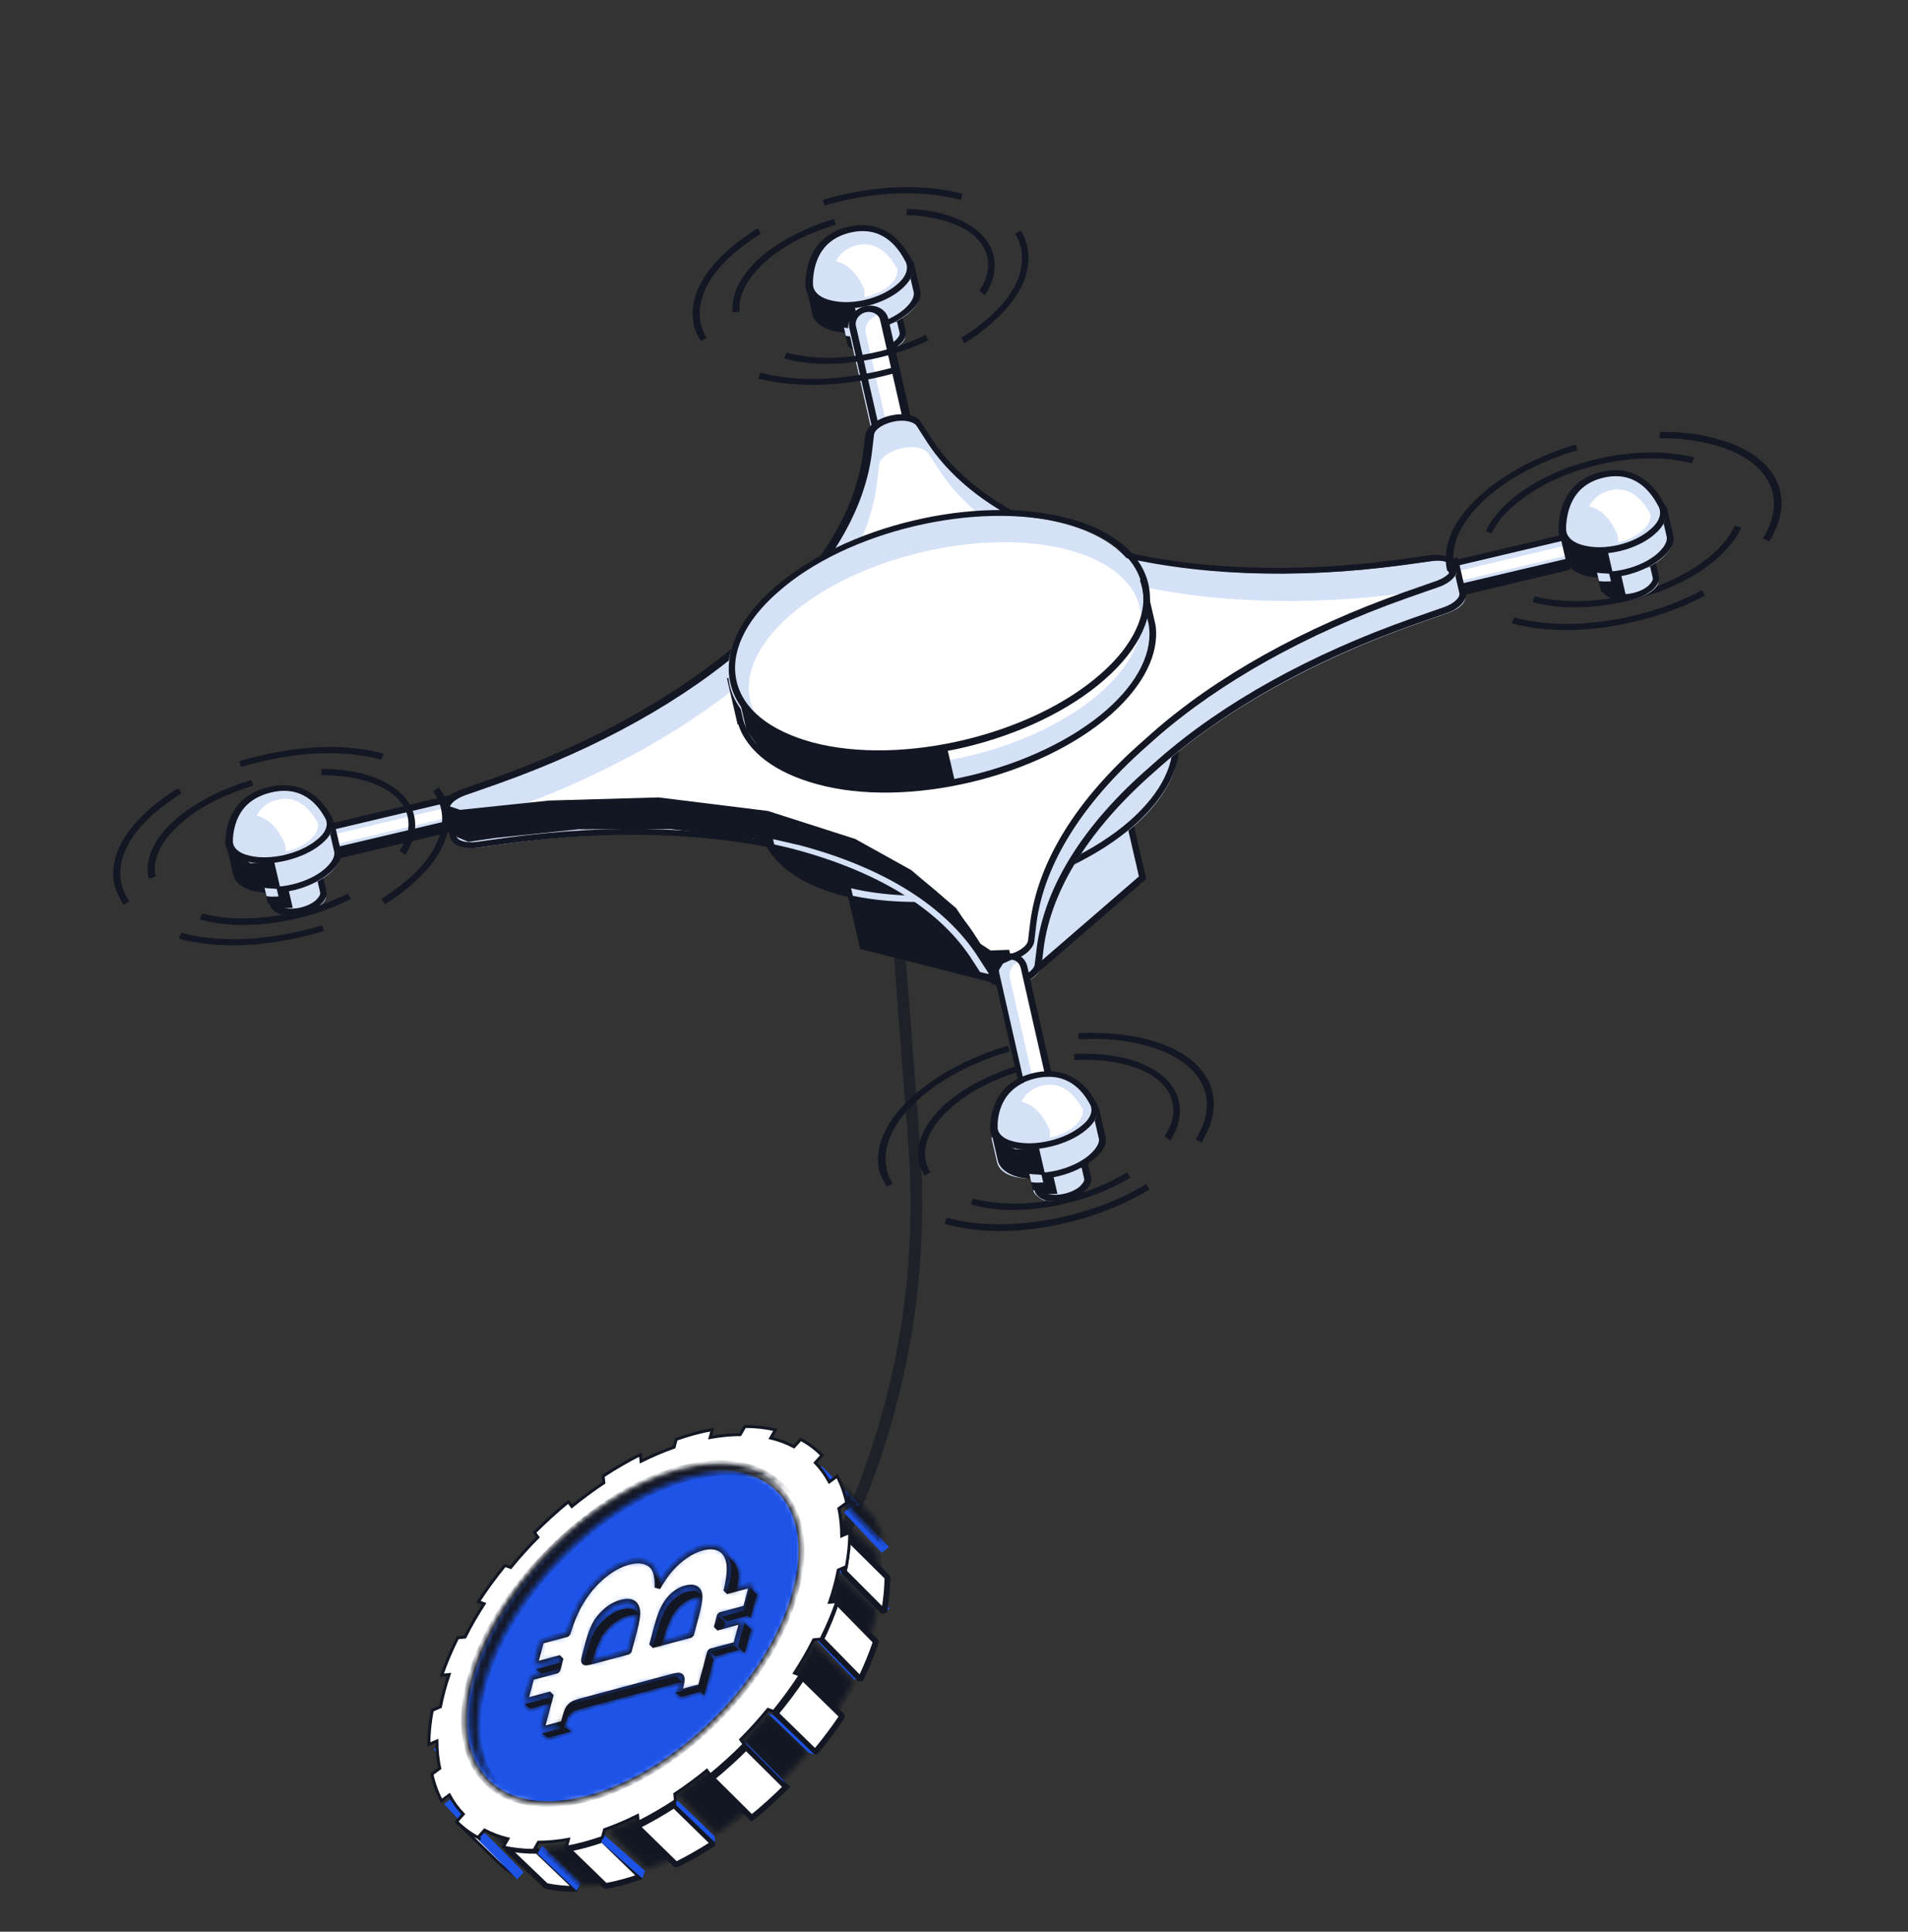 <svg width="327" height="331" viewBox="0 0 327 331" fill="none" xmlns="http://www.w3.org/2000/svg">
<rect x="0" y="0" width="327" height="331" fill="#333333" stroke="none"/>
<path d="M153.097 149.458L156.664 196.052C158.682 222.403 152.916 248.764 140.084 271.864V271.864" stroke="#131723" stroke-opacity="0.6" stroke-width="2" stroke-linecap="round"/>
<mask id="path-2-inside-1_6392_14954" fill="white">
<path d="M98.327 260.088L104.869 266.68L104.304 265.897L97.762 259.305L98.327 260.088Z"/>
</mask>
<path d="M98.327 260.088L104.869 266.68L104.304 265.897L97.762 259.305L98.327 260.088Z" fill="white" stroke="#131723" mask="url(#path-2-inside-1_6392_14954)"/>
<mask id="path-3-inside-2_6392_14954" fill="white">
<path d="M81.91 274.564L88.95 281.318L89.977 281.676L82.933 274.923L81.91 274.564Z"/>
</mask>
<path d="M81.91 274.564L88.95 281.318L89.977 281.676L82.933 274.923L81.91 274.564Z" fill="white" stroke="#131723" mask="url(#path-3-inside-2_6392_14954)"/>
<mask id="path-4-inside-3_6392_14954" fill="white">
<path d="M109.953 252.352L116.61 258.727L116.506 257.633L109.849 251.258L109.953 252.352Z"/>
</mask>
<path d="M109.953 252.352L116.61 258.727L116.506 257.633L109.849 251.258L109.953 252.352Z" fill="white" stroke="#131723" mask="url(#path-4-inside-3_6392_14954)"/>
<mask id="path-5-inside-4_6392_14954" fill="white">
<path d="M75.953 286.564L82.778 293.78L84.019 293.676L77.199 286.463L75.953 286.564Z"/>
</mask>
<path d="M75.953 286.564L82.778 293.78L84.019 293.676L77.199 286.463L75.953 286.564Z" fill="white" stroke="#131723" mask="url(#path-5-inside-4_6392_14954)"/>
<mask id="path-6-inside-5_6392_14954" fill="white">
<path d="M121.917 248.67L128.958 254.875L129.399 253.57L122.354 247.366L121.917 248.67Z"/>
</mask>
<path d="M121.917 248.67L128.958 254.875L129.399 253.57L122.354 247.366L121.917 248.67Z" fill="white" stroke="#131723" mask="url(#path-6-inside-5_6392_14954)"/>
<path d="M74.274 299.719L80.671 306.046L81.984 305.489L75.586 299.16L74.274 299.719Z" fill="#1D53E7"/>
<mask id="path-8-inside-6_6392_14954" fill="white">
<path d="M131.832 248.611L138.522 254.974L139.345 253.632L132.654 247.266L131.832 248.611Z"/>
</mask>
<path d="M131.832 248.611L138.522 254.974L139.345 253.632L132.654 247.266L131.832 248.611Z" fill="white" stroke="#131723" mask="url(#path-8-inside-6_6392_14954)"/>
<path d="M76.108 309.151L82.614 316.058L83.864 315.089L77.359 308.182L76.108 309.151Z" fill="#1D53E7"/>
<mask id="path-10-inside-7_6392_14954" fill="white">
<path d="M147.44 257.566L140.712 251.271C140.753 251.31 140.794 251.345 140.835 251.385L147.562 257.68C147.521 257.641 147.48 257.601 147.44 257.566Z"/>
</mask>
<path d="M147.44 257.566L140.712 251.271C140.753 251.31 140.794 251.345 140.835 251.385L147.562 257.68C147.521 257.641 147.48 257.601 147.44 257.566Z" fill="white" stroke="#131723" mask="url(#path-10-inside-7_6392_14954)"/>
<mask id="path-11-inside-8_6392_14954" fill="white">
<path d="M140.837 251.386L147.564 257.68C147.523 257.641 147.482 257.601 147.442 257.566L140.714 251.272C140.755 251.311 140.796 251.347 140.837 251.386Z"/>
</mask>
<path d="M140.837 251.386L147.564 257.68C147.523 257.641 147.482 257.601 147.442 257.566L140.714 251.272C140.755 251.311 140.796 251.347 140.837 251.386Z" fill="#999999" stroke="#131723" mask="url(#path-11-inside-8_6392_14954)"/>
<path d="M139.726 252.435L146.243 259.034L147.332 257.805L140.815 251.206L139.726 252.435Z" fill="#1D53E7"/>
<mask id="path-13-inside-9_6392_14954" fill="white">
<path d="M142.032 254.938L148.557 261.676C147.918 260.461 147.142 259.369 146.244 258.405L139.72 251.667C140.621 252.631 141.393 253.723 142.032 254.938Z"/>
</mask>
<path d="M142.032 254.938L148.557 261.676C147.918 260.461 147.142 259.369 146.244 258.405L139.72 251.667C140.621 252.631 141.393 253.723 142.032 254.938Z" fill="#131723" stroke="#131723" mask="url(#path-13-inside-9_6392_14954)"/>
<path d="M78.229 312.19L85.296 319.037C86.371 320.079 87.603 320.957 88.984 321.672L81.918 314.825C80.541 314.109 79.304 313.228 78.229 312.19Z" fill="white" stroke="#131723" stroke-width="0.5"/>
<path d="M82.14 315.435L88.655 322.035L89.746 320.805L83.229 314.206L82.14 315.435Z" fill="#1D53E7"/>
<mask id="path-16-inside-10_6392_14954" fill="white">
<path d="M83.449 313.155L90.07 320.094C91.252 320.765 92.545 321.299 93.947 321.672L87.327 314.733C85.924 314.361 84.629 313.828 83.449 313.155Z"/>
</mask>
<path d="M83.449 313.155L90.07 320.094C91.252 320.765 92.545 321.299 93.947 321.672L87.327 314.733C85.924 314.361 84.629 313.828 83.449 313.155Z" fill="#131723" stroke="#131723" mask="url(#path-16-inside-10_6392_14954)"/>
<path d="M144.616 259.151L151.122 266.058L152.371 265.085L145.87 258.182L144.616 259.151Z" fill="#1D53E7"/>
<mask id="path-18-inside-11_6392_14954" fill="white">
<path d="M145.014 257.952L151.519 264.684C151.155 263.049 150.616 261.541 149.91 260.177L143.4 253.442C144.102 254.805 144.642 256.313 145.01 257.95L145.014 257.952Z"/>
</mask>
<path d="M145.014 257.952L151.519 264.684C151.155 263.049 150.616 261.541 149.91 260.177L143.4 253.442C144.102 254.805 144.642 256.313 145.01 257.95L145.014 257.952Z" fill="#131723" stroke="#131723" mask="url(#path-18-inside-11_6392_14954)"/>
<mask id="path-19-inside-12_6392_14954" fill="white">
<path d="M143.634 264.213L150.772 270.883C150.798 269.204 150.652 267.63 150.342 266.165L143.204 259.495C143.514 260.96 143.661 262.534 143.634 264.213Z"/>
</mask>
<path d="M143.634 264.213L150.772 270.883C150.798 269.204 150.652 267.63 150.342 266.165L143.204 259.495C143.514 260.96 143.661 262.534 143.634 264.213Z" fill="#131723" stroke="#131723" mask="url(#path-19-inside-12_6392_14954)"/>
<mask id="path-20-outside-13_6392_14954" maskUnits="userSpaceOnUse" x="85.486" y="312.771" width="14.647" height="14.747" fill="black">
<rect fill="white" x="85.486" y="312.771" width="14.647" height="14.747"/>
<path d="M86.753 316.642L93.583 323.169C95.225 323.52 97.006 323.689 98.912 323.668L92.082 317.14C90.177 317.165 88.399 316.992 86.753 316.642Z"/>
</mask>
<path d="M86.753 316.642L93.583 323.169C95.225 323.52 97.006 323.689 98.912 323.668L92.082 317.14C90.177 317.165 88.399 316.992 86.753 316.642Z" fill="white"/>
<path d="M86.753 316.642L93.583 323.169C95.225 323.52 97.006 323.689 98.912 323.668L92.082 317.14C90.177 317.165 88.399 316.992 86.753 316.642Z" stroke="#131723" stroke-linejoin="bevel" mask="url(#path-20-outside-13_6392_14954)"/>
<path d="M92.115 317.611L98.808 323.973L99.628 322.632L92.934 316.267L92.115 317.611Z" fill="#1D53E7"/>
<mask id="path-22-inside-14_6392_14954" fill="white">
<path d="M92.967 316.607L99.705 323.185C101.338 323.17 103.062 322.999 104.869 322.668L98.13 316.089C96.323 316.42 94.595 316.592 92.967 316.607Z"/>
</mask>
<path d="M92.967 316.607L99.705 323.185C101.338 323.17 103.062 322.999 104.869 322.668L98.13 316.089C96.323 316.42 94.595 316.592 92.967 316.607Z" fill="#131723" stroke="#131723" mask="url(#path-22-inside-14_6392_14954)"/>
<path d="M143.557 269.035L150.78 276.086L152.527 275.676L145.047 268.407L143.557 269.035Z" fill="#1D53E7"/>
<mask id="path-24-outside-15_6392_14954" maskUnits="userSpaceOnUse" x="141.966" y="260.912" width="12.776" height="17.827" fill="black">
<rect fill="white" x="141.966" y="260.912" width="12.776" height="17.827"/>
<path d="M144.626 269.347L151.493 276.227C151.892 274.151 152.082 272.111 152.089 270.258L145.228 263.452C145.221 265.306 145.025 267.272 144.626 269.347Z"/>
</mask>
<path d="M144.626 269.347L151.493 276.227C151.892 274.151 152.082 272.111 152.089 270.258L145.228 263.452C145.221 265.306 145.025 267.272 144.626 269.347Z" fill="white"/>
<path d="M144.626 269.347L151.493 276.227C151.892 274.151 152.082 272.111 152.089 270.258L145.228 263.452C145.221 265.306 145.025 267.272 144.626 269.347Z" stroke="#131723" stroke-linejoin="bevel" mask="url(#path-24-outside-15_6392_14954)"/>
<mask id="path-25-inside-16_6392_14954" fill="white">
<path d="M141.762 274.912L148.668 281.451C149.011 280.528 149.326 279.605 149.6 278.686C149.873 277.767 150.103 276.863 150.296 275.984L143.39 269.446C143.198 270.328 142.971 271.227 142.694 272.147C142.421 273.066 142.105 273.989 141.762 274.912Z"/>
</mask>
<path d="M141.762 274.912L148.668 281.451C149.011 280.528 149.326 279.605 149.6 278.686C149.873 277.767 150.103 276.863 150.296 275.984L143.39 269.446C143.198 270.328 142.971 271.227 142.694 272.147C142.421 273.066 142.105 273.989 141.762 274.912Z" fill="#131723" stroke="#131723" mask="url(#path-25-inside-16_6392_14954)"/>
<mask id="path-26-outside-17_6392_14954" maskUnits="userSpaceOnUse" x="95.953" y="312.705" width="15.101" height="13.075" fill="black">
<rect fill="white" x="95.953" y="312.705" width="15.101" height="13.075"/>
<path d="M97.23 316.837L103.776 323.18C104.744 323.004 105.738 322.781 106.754 322.505C107.77 322.229 108.788 321.916 109.806 321.561L103.259 315.213C102.242 315.569 101.224 315.881 100.208 316.157C99.195 316.432 98.198 316.656 97.229 316.833L97.23 316.837Z"/>
</mask>
<path d="M97.23 316.837L103.776 323.18C104.744 323.004 105.738 322.781 106.754 322.505C107.77 322.229 108.788 321.916 109.806 321.561L103.259 315.213C102.242 315.569 101.224 315.881 100.208 316.157C99.195 316.432 98.198 316.656 97.229 316.833L97.23 316.837Z" fill="white"/>
<path d="M97.23 316.837L103.776 323.18C104.744 323.004 105.738 322.781 106.754 322.505C107.77 322.229 108.788 321.916 109.806 321.561L103.259 315.213C102.242 315.569 101.224 315.881 100.208 316.157C99.195 316.432 98.198 316.656 97.229 316.833L97.23 316.837Z" stroke="#131723" stroke-linejoin="bevel" mask="url(#path-26-outside-17_6392_14954)"/>
<path d="M103.052 315.67L110.097 321.874L110.535 320.573L103.489 314.366L103.052 315.67Z" fill="#1D53E7"/>
<mask id="path-28-inside-18_6392_14954" fill="white">
<path d="M104.133 313.666L110.877 320.272C112.782 319.606 114.684 318.801 116.572 317.871L109.828 311.264C107.943 312.194 106.041 312.999 104.133 313.666Z"/>
</mask>
<path d="M104.133 313.666L110.877 320.272C112.782 319.606 114.684 318.801 116.572 317.871L109.828 311.264C107.943 312.194 106.041 312.999 104.133 313.666Z" fill="#131723" stroke="#131723" mask="url(#path-28-inside-18_6392_14954)"/>
<path d="M139.498 280.564L146.323 287.78L147.564 287.676L140.739 280.46L139.498 280.564Z" fill="#1D53E7"/>
<mask id="path-30-outside-19_6392_14954" maskUnits="userSpaceOnUse" x="138.051" y="271.904" width="14.705" height="18.352" fill="black">
<rect fill="white" x="138.051" y="271.904" width="14.705" height="18.352"/>
<path d="M140.727 280.888L147.466 287.773C148.503 285.634 149.394 283.468 150.116 281.298L143.376 274.413C142.656 276.586 141.767 278.747 140.727 280.888Z"/>
</mask>
<path d="M140.727 280.888L147.466 287.773C148.503 285.634 149.394 283.468 150.116 281.298L143.376 274.413C142.656 276.586 141.767 278.747 140.727 280.888Z" fill="white"/>
<path d="M140.727 280.888L147.466 287.773C148.503 285.634 149.394 283.468 150.116 281.298L143.376 274.413C142.656 276.586 141.767 278.747 140.727 280.888Z" stroke="#131723" stroke-linejoin="bevel" mask="url(#path-30-outside-19_6392_14954)"/>
<mask id="path-31-inside-20_6392_14954" fill="white">
<path d="M135.822 287.247L142.845 293.949C144.142 292.051 145.326 290.119 146.373 288.167L139.35 281.465C138.303 283.417 137.119 285.349 135.822 287.247Z"/>
</mask>
<path d="M135.822 287.247L142.845 293.949C144.142 292.051 145.326 290.119 146.373 288.167L139.35 281.465C138.303 283.417 137.119 285.349 135.822 287.247Z" fill="#131723" stroke="#131723" mask="url(#path-31-inside-20_6392_14954)"/>
<mask id="path-32-outside-21_6392_14954" maskUnits="userSpaceOnUse" x="107.386" y="306.767" width="16.577" height="15.272" fill="black">
<rect fill="white" x="107.386" y="306.767" width="16.577" height="15.272"/>
<path d="M109.138 312.952L115.872 319.53C118.033 318.46 120.177 317.234 122.269 315.874L115.535 309.296C113.438 310.654 111.298 311.878 109.138 312.952Z"/>
</mask>
<path d="M109.138 312.952L115.872 319.53C118.033 318.46 120.177 317.234 122.269 315.874L115.535 309.296C113.438 310.654 111.298 311.878 109.138 312.952Z" fill="white"/>
<path d="M109.138 312.952L115.872 319.53C118.033 318.46 120.177 317.234 122.269 315.874L115.535 309.296C113.438 310.654 111.298 311.878 109.138 312.952Z" stroke="#131723" stroke-linejoin="bevel" mask="url(#path-32-outside-21_6392_14954)"/>
<path d="M115.912 309.352L122.569 315.727L122.465 314.633L115.808 308.258L115.912 309.352Z" fill="#1D53E7"/>
<mask id="path-34-inside-22_6392_14954" fill="white">
<path d="M115.967 307.371L122.687 314.301C124.523 313.055 126.32 311.692 128.057 310.236L121.336 303.306C119.598 304.766 117.8 306.129 115.967 307.371Z"/>
</mask>
<path d="M115.967 307.371L122.687 314.301C124.523 313.055 126.32 311.692 128.057 310.236L121.336 303.306C119.598 304.766 117.8 306.129 115.967 307.371Z" fill="#131723" stroke="#131723" mask="url(#path-34-inside-22_6392_14954)"/>
<mask id="path-35-inside-23_6392_14954" fill="white">
<path d="M126.946 298.594L133.824 305.243C135.522 303.584 137.14 301.845 138.664 300.048L131.786 293.399C130.261 295.196 128.643 296.935 126.946 298.594Z"/>
</mask>
<path d="M126.946 298.594L133.824 305.243C135.522 303.584 137.14 301.845 138.664 300.048L131.786 293.399C130.261 295.196 128.643 296.935 126.946 298.594Z" fill="#131723" stroke="#131723" mask="url(#path-35-inside-23_6392_14954)"/>
<mask id="path-36-outside-24_6392_14954" maskUnits="userSpaceOnUse" x="130.42" y="284.871" width="16.379" height="17.91" fill="black">
<rect fill="white" x="130.42" y="284.871" width="16.379" height="17.91"/>
<path d="M132.904 293.606L139.721 300.259C141.39 298.26 142.945 296.19 144.363 294.071L137.547 287.418C136.131 289.532 134.574 291.607 132.904 293.606Z"/>
</mask>
<path d="M132.904 293.606L139.721 300.259C141.39 298.26 142.945 296.19 144.363 294.071L137.547 287.418C136.131 289.532 134.574 291.607 132.904 293.606Z" fill="white"/>
<path d="M132.904 293.606L139.721 300.259C141.39 298.26 142.945 296.19 144.363 294.071L137.547 287.418C136.131 289.532 134.574 291.607 132.904 293.606Z" stroke="#131723" stroke-linejoin="bevel" mask="url(#path-36-outside-24_6392_14954)"/>
<path d="M131.555 293.564L138.596 300.322L139.621 300.676L132.581 293.922L131.555 293.564Z" fill="#1D53E7"/>
<mask id="path-38-outside-25_6392_14954" maskUnits="userSpaceOnUse" x="119.781" y="296.833" width="17.088" height="17.205" fill="black">
<rect fill="white" x="119.781" y="296.833" width="17.088" height="17.205"/>
<path d="M121.976 304.709L128.834 311.515C130.881 309.851 132.852 308.07 134.729 306.187L127.872 299.381C125.993 301.261 124.019 303.043 121.976 304.709Z"/>
</mask>
<path d="M121.976 304.709L128.834 311.515C130.881 309.851 132.852 308.07 134.729 306.187L127.872 299.381C125.993 301.261 124.019 303.043 121.976 304.709Z" fill="white"/>
<path d="M121.976 304.709L128.834 311.515C130.881 309.851 132.852 308.07 134.729 306.187L127.872 299.381C125.993 301.261 124.019 303.043 121.976 304.709Z" stroke="#131723" mask="url(#path-38-outside-25_6392_14954)"/>
<path d="M74.084 293.066C73.695 295.122 73.504 297.071 73.501 298.908L74.885 298.32C74.886 299.988 75.05 301.556 75.368 303.016L74.025 304.005C74.39 305.658 74.94 307.181 75.668 308.558L77.011 307.569C77.665 308.795 78.467 309.892 79.401 310.859L78.261 312.126C79.317 313.208 80.54 314.119 81.907 314.858L83.051 313.589C84.268 314.236 85.601 314.744 87.05 315.092L86.251 316.487C87.865 316.866 89.611 317.061 91.478 317.064L92.277 315.668C93.906 315.663 95.626 315.499 97.429 315.173L97.066 316.526C98.057 316.345 99.074 316.118 100.115 315.839C101.156 315.556 102.197 315.235 103.238 314.869L103.601 313.516C105.499 312.848 107.394 312.041 109.274 311.104L109.387 312.252C111.541 311.173 113.675 309.936 115.757 308.56L115.644 307.413C117.522 306.169 119.362 304.81 121.141 303.361L121.725 304.164C123.74 302.518 125.678 300.756 127.526 298.893L126.945 298.089C128.586 296.434 130.148 294.698 131.62 292.904L132.599 293.265C134.234 291.258 135.755 289.18 137.141 287.051L136.165 286.685C137.376 284.812 138.48 282.905 139.453 280.975L140.707 280.855C141.769 278.734 142.685 276.588 143.429 274.44L142.172 274.561C142.49 273.627 142.781 272.692 143.032 271.761C143.283 270.83 143.492 269.914 143.666 269.023L145.05 268.434C145.439 266.378 145.63 264.429 145.633 262.592L144.249 263.181C144.244 261.513 144.08 259.946 143.766 258.484L145.109 257.496C144.744 255.842 144.193 254.319 143.466 252.943L142.123 253.931C141.465 252.707 140.663 251.609 139.733 250.642L140.873 249.374C139.817 248.292 138.597 247.38 137.227 246.642L136.083 247.911C134.869 247.264 133.533 246.756 132.083 246.409L132.882 245.013C131.269 244.634 129.522 244.439 127.66 244.436L126.86 245.831C125.231 245.837 123.511 246 121.705 246.327L122.068 244.974C121.077 245.156 120.06 245.382 119.019 245.661C117.982 245.943 116.937 246.265 115.896 246.631L115.533 247.984C113.639 248.651 111.744 249.458 109.864 250.395L109.75 249.247C107.593 250.327 105.462 251.564 103.376 252.94L103.494 254.087C101.615 255.331 99.779 256.689 97.996 258.138L97.412 257.335C95.401 258.98 93.459 260.743 91.612 262.606L92.192 263.41C90.551 265.065 88.989 266.801 87.521 268.595L86.542 268.233C84.904 270.241 83.382 272.319 81.999 274.448L82.98 274.812C81.768 276.685 80.664 278.593 79.695 280.521L78.438 280.642C77.375 282.763 76.46 284.909 75.715 287.058L76.973 286.937C76.654 287.867 76.367 288.804 76.116 289.735C75.865 290.667 75.655 291.579 75.482 292.474L74.102 293.062L74.084 293.066Z" fill="white" stroke="#131723" stroke-width="0.5"/>
<path d="M128.111 299.089L134.656 305.68L134.094 304.896L127.549 298.305L128.111 299.089Z" fill="#1D53E7"/>
<mask id="path-41-inside-26_6392_14954" fill="white">
<path d="M94.005 265.895C107.837 252.052 125.513 247.261 133.486 255.195C141.46 263.129 136.71 280.783 122.879 294.626C109.047 308.469 91.371 313.26 83.397 305.326C75.424 297.392 80.174 279.738 94.005 265.895Z"/>
</mask>
<path d="M94.005 265.895C107.837 252.052 125.513 247.261 133.486 255.195C141.46 263.129 136.71 280.783 122.879 294.626C109.047 308.469 91.371 313.26 83.397 305.326C75.424 297.392 80.174 279.738 94.005 265.895Z" fill="#1D53E7" stroke="#131723" mask="url(#path-41-inside-26_6392_14954)"/>
<mask id="path-42-inside-27_6392_14954" fill="white">
<path d="M81.356 287.267C85.478 271.765 101.283 255.814 116.591 251.706C124.205 249.663 130.282 250.93 133.961 254.627C134.417 255.084 135.023 255.692 135.475 256.149C131.796 252.452 125.719 251.185 118.105 253.228C102.797 257.336 86.992 273.287 82.87 288.789C80.799 296.579 82.068 302.798 85.785 306.535C85.329 306.078 84.723 305.47 84.271 305.013C80.55 301.277 79.283 295.061 81.356 287.267Z"/>
</mask>
<path d="M81.356 287.267C85.478 271.765 101.283 255.814 116.591 251.706C124.205 249.663 130.282 250.93 133.961 254.627C134.417 255.084 135.023 255.692 135.475 256.149C131.796 252.452 125.719 251.185 118.105 253.228C102.797 257.336 86.992 273.287 82.87 288.789C80.799 296.579 82.068 302.798 85.785 306.535C85.329 306.078 84.723 305.47 84.271 305.013C80.55 301.277 79.283 295.061 81.356 287.267Z" fill="#131723" stroke="#131723" mask="url(#path-42-inside-27_6392_14954)"/>
<mask id="path-43-inside-28_6392_14954" fill="white">
<path fill-rule="evenodd" clip-rule="evenodd" d="M128.594 277.269L128.16 276.848L124.613 277.8L123.646 277.037L127.497 276.006L128.608 272.092L129.754 273.201L128.594 277.269ZM124.288 266.349L125.548 267.427C126.09 267.893 126.421 268.571 126.541 269.457C126.688 270.55 126.418 272.147 125.732 274.237L124.472 273.159C125.154 271.071 125.424 269.473 125.28 268.38C125.16 267.49 124.829 266.812 124.288 266.349ZM119.566 272.743C119.664 272.794 119.755 272.858 119.833 272.933L120.964 274.013C120.887 273.94 120.799 273.881 120.701 273.827C120.285 273.615 119.713 273.604 118.975 273.8C118.267 273.991 117.59 274.341 116.938 274.861C116.289 275.376 115.722 276.042 115.24 276.852C114.755 277.665 114.289 278.84 113.84 280.386L112.974 283.34L111.839 282.256L112.704 279.302C113.157 277.755 113.623 276.58 114.105 275.767C114.587 274.958 115.153 274.292 115.802 273.776C116.454 273.257 117.127 272.905 117.84 272.716C118.573 272.517 119.149 272.528 119.566 272.743ZM111.606 269.127L112.57 270.224C112.821 270.509 113.016 270.86 113.15 271.275C113.34 271.826 113.449 272.666 113.472 273.795L112.506 272.697C112.483 271.567 112.375 270.731 112.185 270.176C112.051 269.763 111.856 269.412 111.606 269.127ZM91.874 286.037L92.84 286.798L96.926 285.704L95.959 284.941L91.874 286.037ZM89.888 292.037L90.854 292.798L94.94 291.704L93.974 290.943L89.888 292.037ZM108.588 275.775C108.716 275.833 108.828 275.907 108.926 275.996L110.048 277.04C109.951 276.951 109.841 276.879 109.716 276.825C109.252 276.612 108.606 276.618 107.779 276.839C106.801 277.103 105.885 277.585 105.03 278.284C104.18 278.985 103.528 279.733 103.083 280.526C102.634 281.324 102.24 282.279 101.899 283.396L101.311 285.318C101.113 285.961 101.031 286.343 101.06 286.464C101.073 286.514 101.095 286.555 101.131 286.588L100.003 285.538C99.967 285.505 99.945 285.464 99.931 285.414C99.898 285.29 99.983 284.907 100.182 284.267L100.771 282.346C101.114 281.228 101.509 280.272 101.954 279.476C102.402 278.678 103.051 277.935 103.901 277.233C104.755 276.531 105.672 276.049 106.65 275.788C107.476 275.565 108.124 275.562 108.588 275.775ZM93.936 297.773L92.867 297.037L96.181 296.148L95.385 295.42L95.707 294.395C95.922 293.716 96.129 293.237 96.332 292.963C96.534 292.686 96.771 292.467 97.034 292.304C97.302 292.144 97.842 291.952 98.658 291.735L114.275 287.555C115.101 287.332 115.616 287.242 115.812 287.277C115.906 287.294 115.982 287.333 116.048 287.39L117.166 288.412C117.105 288.357 117.026 288.32 116.935 288.303C116.739 288.268 116.223 288.358 115.397 288.581L99.781 292.761C98.966 292.981 98.425 293.17 98.157 293.33C97.894 293.493 97.657 293.713 97.455 293.99C97.252 294.263 97.041 294.743 96.829 295.421L96.64 296.025L96.849 295.969L97.918 296.704L93.936 297.773ZM122.483 279.006L123.616 280.005L124.281 278.027L123.148 277.028L122.483 279.006ZM126.459 282.159L127.604 283.268L128.761 279.201L127.616 278.091L126.459 282.159ZM122.627 283.801L121.66 283.037L125.746 281.941L126.712 282.704L122.627 283.801ZM115.703 290.037L116.772 290.773L120.051 289.893L120.681 290.529L122.307 284.325L121.152 283.158L119.625 288.985L115.703 290.037Z"/>
</mask>
<path fill-rule="evenodd" clip-rule="evenodd" d="M128.594 277.269L128.16 276.848L124.613 277.8L123.646 277.037L127.497 276.006L128.608 272.092L129.754 273.201L128.594 277.269ZM124.288 266.349L125.548 267.427C126.09 267.893 126.421 268.571 126.541 269.457C126.688 270.55 126.418 272.147 125.732 274.237L124.472 273.159C125.154 271.071 125.424 269.473 125.28 268.38C125.16 267.49 124.829 266.812 124.288 266.349ZM119.566 272.743C119.664 272.794 119.755 272.858 119.833 272.933L120.964 274.013C120.887 273.94 120.799 273.881 120.701 273.827C120.285 273.615 119.713 273.604 118.975 273.8C118.267 273.991 117.59 274.341 116.938 274.861C116.289 275.376 115.722 276.042 115.24 276.852C114.755 277.665 114.289 278.84 113.84 280.386L112.974 283.34L111.839 282.256L112.704 279.302C113.157 277.755 113.623 276.58 114.105 275.767C114.587 274.958 115.153 274.292 115.802 273.776C116.454 273.257 117.127 272.905 117.84 272.716C118.573 272.517 119.149 272.528 119.566 272.743ZM111.606 269.127L112.57 270.224C112.821 270.509 113.016 270.86 113.15 271.275C113.34 271.826 113.449 272.666 113.472 273.795L112.506 272.697C112.483 271.567 112.375 270.731 112.185 270.176C112.051 269.763 111.856 269.412 111.606 269.127ZM91.874 286.037L92.84 286.798L96.926 285.704L95.959 284.941L91.874 286.037ZM89.888 292.037L90.854 292.798L94.94 291.704L93.974 290.943L89.888 292.037ZM108.588 275.775C108.716 275.833 108.828 275.907 108.926 275.996L110.048 277.04C109.951 276.951 109.841 276.879 109.716 276.825C109.252 276.612 108.606 276.618 107.779 276.839C106.801 277.103 105.885 277.585 105.03 278.284C104.18 278.985 103.528 279.733 103.083 280.526C102.634 281.324 102.24 282.279 101.899 283.396L101.311 285.318C101.113 285.961 101.031 286.343 101.06 286.464C101.073 286.514 101.095 286.555 101.131 286.588L100.003 285.538C99.967 285.505 99.945 285.464 99.931 285.414C99.898 285.29 99.983 284.907 100.182 284.267L100.771 282.346C101.114 281.228 101.509 280.272 101.954 279.476C102.402 278.678 103.051 277.935 103.901 277.233C104.755 276.531 105.672 276.049 106.65 275.788C107.476 275.565 108.124 275.562 108.588 275.775ZM93.936 297.773L92.867 297.037L96.181 296.148L95.385 295.42L95.707 294.395C95.922 293.716 96.129 293.237 96.332 292.963C96.534 292.686 96.771 292.467 97.034 292.304C97.302 292.144 97.842 291.952 98.658 291.735L114.275 287.555C115.101 287.332 115.616 287.242 115.812 287.277C115.906 287.294 115.982 287.333 116.048 287.39L117.166 288.412C117.105 288.357 117.026 288.32 116.935 288.303C116.739 288.268 116.223 288.358 115.397 288.581L99.781 292.761C98.966 292.981 98.425 293.17 98.157 293.33C97.894 293.493 97.657 293.713 97.455 293.99C97.252 294.263 97.041 294.743 96.829 295.421L96.64 296.025L96.849 295.969L97.918 296.704L93.936 297.773ZM122.483 279.006L123.616 280.005L124.281 278.027L123.148 277.028L122.483 279.006ZM126.459 282.159L127.604 283.268L128.761 279.201L127.616 278.091L126.459 282.159ZM122.627 283.801L121.66 283.037L125.746 281.941L126.712 282.704L122.627 283.801ZM115.703 290.037L116.772 290.773L120.051 289.893L120.681 290.529L122.307 284.325L121.152 283.158L119.625 288.985L115.703 290.037Z" fill="#131723"/>
<path d="M128.16 276.848L128.032 276.365L128.305 276.292L128.508 276.489L128.16 276.848ZM128.594 277.269L129.074 277.406L128.845 278.21L128.246 277.629L128.594 277.269ZM124.613 277.8L124.741 278.284L124.499 278.349L124.303 278.194L124.613 277.8ZM123.646 277.037L123.336 277.431L122.553 276.812L123.518 276.554L123.646 277.037ZM127.497 276.006L127.977 276.142L127.899 276.416L127.625 276.49L127.497 276.006ZM128.608 272.092L128.128 271.956L128.356 271.151L128.956 271.732L128.608 272.092ZM129.754 273.201L130.102 272.841L130.317 273.049L130.235 273.338L129.754 273.201ZM125.548 267.427L125.873 267.046L125.874 267.047L125.548 267.427ZM124.288 266.349L123.962 266.729L124.613 265.968L124.288 266.349ZM126.541 269.457L126.045 269.526L126.045 269.525L126.541 269.457ZM125.732 274.237L126.206 274.393L125.973 275.102L125.407 274.618L125.732 274.237ZM124.472 273.159L124.146 273.54L123.893 273.323L123.997 273.005L124.472 273.159ZM125.28 268.38L125.775 268.311L125.776 268.313L125.28 268.38ZM119.833 272.933L119.488 273.295L119.487 273.294L119.833 272.933ZM119.566 272.743L119.336 273.188L119.336 273.188L119.566 272.743ZM120.964 274.013L121.309 273.651L120.62 274.377L120.964 274.013ZM120.701 273.827L120.929 273.381L120.941 273.388L120.701 273.827ZM118.975 273.8L118.846 273.317L118.848 273.316L118.975 273.8ZM116.938 274.861L117.248 275.252L117.247 275.252L116.938 274.861ZM115.24 276.852L115.669 277.107L115.669 277.107L115.24 276.852ZM113.84 280.386L114.319 280.525L114.319 280.526L113.84 280.386ZM112.974 283.34L113.454 283.48L113.222 284.269L112.629 283.703L112.974 283.34ZM111.839 282.256L111.494 282.619L111.274 282.409L111.359 282.116L111.839 282.256ZM112.704 279.302L113.184 279.442L113.184 279.442L112.704 279.302ZM114.105 275.767L113.675 275.513L113.676 275.512L114.105 275.767ZM115.802 273.776L116.113 274.168L116.112 274.168L115.802 273.776ZM117.84 272.716L117.969 273.199L117.967 273.199L117.84 272.716ZM112.57 270.224L112.194 270.555L112.194 270.555L112.57 270.224ZM111.606 269.127L111.23 269.458L111.981 268.796L111.606 269.127ZM113.15 271.275L112.678 271.439L112.675 271.431L113.15 271.275ZM113.472 273.795L113.972 273.784L114 275.154L113.097 274.126L113.472 273.795ZM112.506 272.697L112.131 273.028L112.011 272.891L112.007 272.708L112.506 272.697ZM112.185 270.176L111.712 270.34L111.71 270.332L112.185 270.176ZM92.84 286.798L92.968 287.281L92.727 287.346L92.531 287.192L92.84 286.798ZM91.874 286.037L91.564 286.431L90.78 285.813L91.745 285.554L91.874 286.037ZM96.926 285.704L97.236 285.311L98.019 285.929L97.054 286.187L96.926 285.704ZM95.959 284.941L95.83 284.458L96.072 284.393L96.269 284.548L95.959 284.941ZM90.854 292.798L90.982 293.281L90.741 293.346L90.545 293.192L90.854 292.798ZM89.888 292.037L89.579 292.431L88.793 291.813L89.76 291.554L89.888 292.037ZM94.94 291.704L95.249 291.31L96.034 291.929L95.068 292.187L94.94 291.704ZM93.974 290.943L93.846 290.46L94.087 290.395L94.283 290.55L93.974 290.943ZM108.926 275.996L109.263 275.626L109.266 275.629L108.926 275.996ZM108.588 275.775L108.796 275.32L108.797 275.32L108.588 275.775ZM110.048 277.04L110.388 276.673L109.709 277.408L110.048 277.04ZM109.716 276.825L109.516 277.284L109.508 277.28L109.716 276.825ZM107.779 276.839L107.65 276.356L107.652 276.355L107.779 276.839ZM105.03 278.284L104.713 277.898L104.715 277.896L105.03 278.284ZM103.083 280.526L103.518 280.771L103.518 280.771L103.083 280.526ZM101.899 283.396L102.377 283.541L102.377 283.542L101.899 283.396ZM101.311 285.318L101.788 285.463L101.788 285.464L101.311 285.318ZM101.06 286.464L100.577 286.594L100.575 286.587L100.573 286.579L101.06 286.464ZM101.131 286.588L101.472 286.222L100.79 286.955L101.131 286.588ZM100.003 285.538L100.343 285.171L100.344 285.172L100.003 285.538ZM99.931 285.414L100.414 285.284L100.414 285.285L99.931 285.414ZM100.182 284.267L100.66 284.413L100.659 284.415L100.182 284.267ZM100.771 282.346L100.293 282.2L100.293 282.199L100.771 282.346ZM101.954 279.476L101.518 279.232L101.519 279.231L101.954 279.476ZM103.901 277.233L103.584 276.847L103.585 276.847L103.901 277.233ZM106.65 275.788L106.78 276.271L106.778 276.272L106.65 275.788ZM92.867 297.037L92.583 297.45L91.689 296.835L92.738 296.554L92.867 297.037ZM93.936 297.773L94.064 298.256L93.842 298.316L93.652 298.185L93.936 297.773ZM96.181 296.148L96.518 295.778L97.192 296.394L96.309 296.631L96.181 296.148ZM95.385 295.42L95.047 295.79L94.813 295.576L94.908 295.271L95.385 295.42ZM95.707 294.395L95.23 294.246L95.231 294.244L95.707 294.395ZM96.332 292.963L96.735 293.258L96.733 293.261L96.332 292.963ZM97.034 292.304L96.773 291.879L96.779 291.875L97.034 292.304ZM98.658 291.735L98.786 292.218L98.785 292.218L98.658 291.735ZM114.275 287.555L114.404 288.038L114.403 288.038L114.275 287.555ZM115.812 287.277L115.902 286.785L115.902 286.785L115.812 287.277ZM116.048 287.39L116.374 287.01L116.38 287.015L116.385 287.02L116.048 287.39ZM117.166 288.412L117.503 288.042L116.832 288.784L117.166 288.412ZM116.935 288.303L117.024 287.811L117.025 287.811L116.935 288.303ZM115.397 288.581L115.527 289.064L115.525 289.065L115.397 288.581ZM99.781 292.761L99.651 292.278L99.653 292.278L99.781 292.761ZM98.157 293.33L97.895 292.905L97.901 292.901L98.157 293.33ZM97.455 293.99L97.858 294.284L97.856 294.287L97.455 293.99ZM96.829 295.421L97.306 295.57L97.306 295.57L96.829 295.421ZM96.64 296.025L96.768 296.508L95.891 296.743L96.163 295.876L96.64 296.025ZM96.849 295.969L96.721 295.485L96.943 295.426L97.133 295.556L96.849 295.969ZM97.918 296.704L98.202 296.291L99.096 296.906L98.047 297.187L97.918 296.704ZM123.616 280.005L124.09 280.164L123.85 280.878L123.286 280.381L123.616 280.005ZM122.483 279.006L122.152 279.382L121.903 279.162L122.009 278.847L122.483 279.006ZM124.281 278.027L124.612 277.651L124.861 277.871L124.755 278.186L124.281 278.027ZM123.148 277.028L122.674 276.869L122.914 276.155L123.478 276.652L123.148 277.028ZM127.604 283.268L128.084 283.405L127.855 284.209L127.256 283.628L127.604 283.268ZM126.459 282.159L126.111 282.519L125.896 282.311L125.978 282.023L126.459 282.159ZM128.761 279.201L129.109 278.841L129.324 279.049L129.242 279.337L128.761 279.201ZM127.616 278.091L127.136 277.955L127.365 277.151L127.964 277.732L127.616 278.091ZM121.66 283.037L121.35 283.43L120.568 282.813L121.532 282.554L121.66 283.037ZM122.627 283.801L122.755 284.284L122.513 284.349L122.317 284.194L122.627 283.801ZM125.746 281.941L125.617 281.458L125.859 281.393L126.056 281.548L125.746 281.941ZM126.712 282.704L127.022 282.311L127.804 282.929L126.84 283.187L126.712 282.704ZM116.772 290.773L116.9 291.256L116.678 291.316L116.489 291.185L116.772 290.773ZM115.703 290.037L115.419 290.45L114.526 289.835L115.574 289.554L115.703 290.037ZM120.051 289.893L119.923 289.41L120.203 289.334L120.407 289.54L120.051 289.893ZM120.681 290.529L121.164 290.655L120.941 291.504L120.325 290.881L120.681 290.529ZM122.307 284.325L122.662 283.972L122.862 284.175L122.79 284.451L122.307 284.325ZM121.152 283.158L120.669 283.032L120.891 282.183L121.507 282.806L121.152 283.158ZM119.625 288.985L120.108 289.111L120.034 289.393L119.753 289.468L119.625 288.985ZM128.508 276.489L128.942 276.909L128.246 277.629L127.812 277.208L128.508 276.489ZM124.484 277.317L128.032 276.365L128.288 277.332L124.741 278.284L124.484 277.317ZM123.956 276.644L124.923 277.407L124.303 278.194L123.336 277.431L123.956 276.644ZM127.625 276.49L123.774 277.521L123.518 276.554L127.369 275.523L127.625 276.49ZM129.089 272.228L127.977 276.142L127.016 275.871L128.128 271.956L129.089 272.228ZM129.407 273.561L128.261 272.452L128.956 271.732L130.102 272.841L129.407 273.561ZM128.113 277.133L129.274 273.065L130.235 273.338L129.074 277.406L128.113 277.133ZM125.223 267.807L123.963 266.729L124.613 265.968L125.873 267.046L125.223 267.807ZM126.045 269.525C125.938 268.729 125.65 268.175 125.222 267.806L125.874 267.047C126.53 267.612 126.904 268.414 127.036 269.389L126.045 269.525ZM125.257 274.082C125.939 272.006 126.177 270.5 126.045 269.526L127.036 269.389C127.199 270.6 126.898 272.288 126.206 274.393L125.257 274.082ZM124.797 272.779L126.057 273.856L125.407 274.618L124.146 273.54L124.797 272.779ZM125.776 268.313C125.935 269.524 125.633 271.211 124.946 273.314L123.997 273.005C124.674 270.93 124.913 269.423 124.785 268.446L125.776 268.313ZM124.613 265.968C125.269 266.53 125.643 267.333 125.775 268.311L124.785 268.448C124.677 267.647 124.388 267.094 123.962 266.729L124.613 265.968ZM119.487 273.294C119.445 273.254 119.394 273.218 119.336 273.188L119.795 272.298C119.935 272.37 120.065 272.462 120.179 272.572L119.487 273.294ZM120.619 274.375L119.488 273.295L120.178 272.57L121.309 273.651L120.619 274.375ZM120.941 273.388C121.064 273.455 121.191 273.538 121.308 273.649L120.62 274.377C120.583 274.342 120.534 274.306 120.462 274.267L120.941 273.388ZM118.848 273.316C119.636 273.107 120.353 273.088 120.929 273.381L120.474 274.273C120.217 274.142 119.789 274.101 119.102 274.283L118.848 273.316ZM116.627 274.469C117.327 273.912 118.065 273.528 118.846 273.317L119.104 274.283C118.469 274.455 117.852 274.77 117.248 275.252L116.627 274.469ZM114.811 276.596C115.32 275.742 115.924 275.027 116.628 274.469L117.247 275.252C116.653 275.725 116.125 276.342 115.669 277.107L114.811 276.596ZM113.36 280.247C113.814 278.684 114.295 277.463 114.811 276.596L115.669 277.107C115.216 277.868 114.763 278.996 114.319 280.525L113.36 280.247ZM112.495 283.2L113.36 280.246L114.319 280.526L113.454 283.48L112.495 283.2ZM112.184 281.894L113.319 282.978L112.629 283.703L111.494 282.619L112.184 281.894ZM113.184 279.442L112.318 282.396L111.359 282.116L112.225 279.162L113.184 279.442ZM114.534 276.022C114.084 276.783 113.632 277.911 113.184 279.442L112.225 279.162C112.682 277.598 113.163 276.378 113.675 275.513L114.534 276.022ZM116.112 274.168C115.517 274.64 114.989 275.258 114.534 276.023L113.676 275.512C114.184 274.658 114.789 273.943 115.492 273.385L116.112 274.168ZM117.967 273.199C117.33 273.368 116.718 273.685 116.113 274.168L115.492 273.385C116.19 272.829 116.924 272.441 117.713 272.232L117.967 273.199ZM119.336 273.188C119.079 273.055 118.651 273.014 117.969 273.199L117.71 272.233C118.495 272.02 119.218 272 119.796 272.298L119.336 273.188ZM112.194 270.555L111.23 269.458L111.981 268.796L112.945 269.893L112.194 270.555ZM112.675 271.431C112.559 271.072 112.395 270.783 112.194 270.555L112.945 269.892C113.247 270.235 113.473 270.648 113.626 271.119L112.675 271.431ZM112.972 273.807C112.95 272.691 112.841 271.915 112.678 271.439L113.623 271.111C113.838 271.737 113.948 272.64 113.972 273.784L112.972 273.807ZM112.882 272.366L113.847 273.464L113.097 274.126L112.131 273.028L112.882 272.366ZM112.657 270.013C112.873 270.642 112.983 271.541 113.006 272.685L112.007 272.708C111.984 271.593 111.877 270.819 111.712 270.34L112.657 270.013ZM111.981 268.796C112.282 269.138 112.507 269.551 112.66 270.02L111.71 270.332C111.594 269.975 111.43 269.686 111.23 269.458L111.981 268.796ZM92.531 287.192L91.564 286.431L92.183 285.644L93.149 286.404L92.531 287.192ZM97.054 286.187L92.968 287.281L92.712 286.315L96.798 285.221L97.054 286.187ZM96.269 284.548L97.236 285.311L96.616 286.097L95.649 285.334L96.269 284.548ZM91.745 285.554L95.83 284.458L96.087 285.424L92.002 286.521L91.745 285.554ZM90.545 293.192L89.579 292.431L90.197 291.644L91.163 292.404L90.545 293.192ZM95.068 292.187L90.982 293.281L90.726 292.315L94.812 291.221L95.068 292.187ZM94.283 290.55L95.249 291.31L94.63 292.098L93.664 291.337L94.283 290.55ZM89.76 291.554L93.846 290.46L94.102 291.427L90.016 292.521L89.76 291.554ZM108.589 276.366C108.532 276.314 108.463 276.268 108.379 276.23L108.797 275.32C108.968 275.398 109.125 275.5 109.263 275.626L108.589 276.366ZM109.707 277.407L108.585 276.363L109.266 275.629L110.388 276.673L109.707 277.407ZM109.917 276.366C110.09 276.442 110.248 276.544 110.387 276.672L109.709 277.408C109.654 277.358 109.591 277.316 109.516 277.284L109.917 276.366ZM107.652 276.355C108.52 276.124 109.304 276.086 109.925 276.37L109.508 277.28C109.2 277.139 108.692 277.113 107.906 277.322L107.652 276.355ZM104.715 277.896C105.619 277.157 106.598 276.64 107.65 276.356L107.908 277.321C107.005 277.566 106.151 278.013 105.346 278.671L104.715 277.896ZM102.647 280.282C103.129 279.424 103.825 278.63 104.713 277.898L105.347 278.67C104.534 279.34 103.927 280.042 103.518 280.771L102.647 280.282ZM101.421 283.251C101.77 282.108 102.177 281.117 102.647 280.281L103.518 280.771C103.091 281.53 102.71 282.45 102.377 283.541L101.421 283.251ZM100.833 285.172L101.422 283.25L102.377 283.542L101.788 285.463L100.833 285.172ZM100.573 286.579C100.546 286.463 100.554 286.347 100.562 286.272C100.572 286.185 100.589 286.086 100.612 285.981C100.658 285.77 100.732 285.499 100.833 285.171L101.788 285.464C101.691 285.78 101.626 286.021 101.589 286.192C101.57 286.278 101.56 286.338 101.556 286.376C101.551 286.428 101.559 286.405 101.546 286.349L100.573 286.579ZM100.79 286.954C100.675 286.847 100.61 286.719 100.577 286.594L101.543 286.335C101.54 286.325 101.534 286.307 101.521 286.284C101.508 286.261 101.491 286.24 101.472 286.222L100.79 286.954ZM100.344 285.172L101.472 286.221L100.79 286.955L99.662 285.905L100.344 285.172ZM100.414 285.285C100.411 285.275 100.405 285.256 100.392 285.233C100.379 285.21 100.362 285.189 100.343 285.171L99.663 285.906C99.547 285.798 99.482 285.67 99.448 285.543L100.414 285.285ZM100.659 284.415C100.561 284.73 100.495 284.97 100.458 285.14C100.439 285.226 100.429 285.285 100.426 285.322C100.42 285.373 100.43 285.345 100.414 285.284L99.448 285.543C99.416 285.421 99.424 285.299 99.431 285.223C99.44 285.133 99.458 285.033 99.482 284.928C99.528 284.716 99.604 284.445 99.705 284.12L100.659 284.415ZM101.248 282.491L100.66 284.413L99.704 284.121L100.293 282.2L101.248 282.491ZM102.39 279.719C101.966 280.478 101.584 281.399 101.248 282.492L100.293 282.199C100.645 281.056 101.052 280.067 101.518 279.232L102.39 279.719ZM104.218 277.619C103.405 278.29 102.801 278.988 102.389 279.72L101.519 279.231C102.003 278.369 102.697 277.579 103.584 276.847L104.218 277.619ZM106.778 276.272C105.875 276.513 105.022 276.959 104.218 277.62L103.585 276.847C104.489 276.103 105.469 275.586 106.523 275.305L106.778 276.272ZM108.379 276.23C108.071 276.089 107.561 276.06 106.78 276.271L106.521 275.305C107.391 275.07 108.176 275.036 108.796 275.32L108.379 276.23ZM93.15 296.625L94.219 297.36L93.652 298.185L92.583 297.45L93.15 296.625ZM96.309 296.631L92.995 297.521L92.738 296.554L96.053 295.665L96.309 296.631ZM95.722 295.05L96.518 295.778L95.844 296.518L95.047 295.79L95.722 295.05ZM96.183 294.544L95.862 295.569L94.908 295.271L95.23 294.246L96.183 294.544ZM96.733 293.261C96.583 293.463 96.397 293.872 96.183 294.546L95.231 294.244C95.448 293.56 95.675 293.011 95.931 292.666L96.733 293.261ZM97.296 292.73C97.091 292.857 96.901 293.031 96.735 293.258L95.929 292.669C96.167 292.342 96.451 292.077 96.773 291.879L97.296 292.73ZM98.785 292.218C97.965 292.437 97.49 292.614 97.29 292.733L96.779 291.875C97.115 291.674 97.718 291.468 98.53 291.251L98.785 292.218ZM114.403 288.038L98.786 292.218L98.53 291.252L114.147 287.072L114.403 288.038ZM115.722 287.769C115.724 287.77 115.629 287.765 115.367 287.812C115.13 287.854 114.81 287.928 114.404 288.038L114.145 287.072C114.565 286.959 114.916 286.876 115.193 286.827C115.444 286.782 115.705 286.749 115.902 286.785L115.722 287.769ZM115.721 287.769L115.722 287.769L115.902 286.785C116.089 286.818 116.246 286.899 116.374 287.01L115.721 287.769ZM116.829 288.782L115.71 287.76L116.385 287.02L117.503 288.042L116.829 288.782ZM117.025 287.811C117.196 287.842 117.362 287.915 117.501 288.039L116.832 288.784C116.839 288.791 116.845 288.794 116.849 288.796C116.852 288.798 116.851 288.797 116.845 288.796L117.025 287.811ZM115.268 288.098C115.688 287.985 116.039 287.902 116.315 287.853C116.567 287.808 116.827 287.775 117.024 287.811L116.845 288.796C116.847 288.796 116.752 288.791 116.489 288.838C116.253 288.88 115.933 288.955 115.527 289.064L115.268 288.098ZM99.653 292.278L115.269 288.098L115.525 289.065L99.909 293.244L99.653 292.278ZM97.901 292.901C98.238 292.7 98.844 292.496 99.651 292.278L99.91 293.244C99.087 293.467 98.613 293.64 98.413 293.76L97.901 292.901ZM97.052 293.695C97.29 293.368 97.574 293.104 97.895 292.905L98.419 293.756C98.213 293.883 98.024 294.057 97.858 294.284L97.052 293.695ZM96.353 295.273C96.568 294.586 96.798 294.037 97.054 293.692L97.856 294.287C97.706 294.489 97.516 294.901 97.306 295.57L96.353 295.273ZM96.163 295.876L96.353 295.272L97.306 295.57L97.117 296.174L96.163 295.876ZM96.978 296.452L96.768 296.508L96.512 295.541L96.721 295.485L96.978 296.452ZM97.635 297.117L96.566 296.381L97.133 295.556L98.202 296.291L97.635 297.117ZM93.808 297.29L97.79 296.221L98.047 297.187L94.064 298.256L93.808 297.29ZM123.286 280.381L122.152 279.382L122.813 278.63L123.947 279.629L123.286 280.381ZM124.755 278.186L124.09 280.164L123.143 279.846L123.808 277.868L124.755 278.186ZM123.478 276.652L124.612 277.651L123.951 278.403L122.817 277.404L123.478 276.652ZM122.009 278.847L122.674 276.869L123.621 277.187L122.956 279.164L122.009 278.847ZM127.256 283.628L126.111 282.519L126.806 281.799L127.951 282.908L127.256 283.628ZM129.242 279.337L128.084 283.405L127.123 283.132L128.281 279.065L129.242 279.337ZM127.964 277.732L129.109 278.841L128.414 279.561L127.269 278.451L127.964 277.732ZM125.978 282.023L127.136 277.955L128.097 278.228L126.939 282.295L125.978 282.023ZM121.97 282.644L122.937 283.408L122.317 284.194L121.35 283.43L121.97 282.644ZM125.874 282.424L121.788 283.521L121.532 282.554L125.617 281.458L125.874 282.424ZM126.402 283.097L125.436 282.334L126.056 281.548L127.022 282.311L126.402 283.097ZM122.498 283.317L126.584 282.221L126.84 283.187L122.755 284.284L122.498 283.317ZM116.489 291.185L115.419 290.45L115.986 289.625L117.056 290.36L116.489 291.185ZM120.18 290.376L116.9 291.256L116.644 290.29L119.923 289.41L120.18 290.376ZM120.407 289.54L121.036 290.176L120.325 290.881L119.696 290.245L120.407 289.54ZM120.197 290.403L121.823 284.199L122.79 284.451L121.164 290.655L120.197 290.403ZM121.951 284.677L120.797 283.511L121.507 282.806L122.662 283.972L121.951 284.677ZM121.635 283.284L120.108 289.111L119.141 288.859L120.669 283.032L121.635 283.284ZM115.574 289.554L119.496 288.502L119.753 289.468L115.831 290.521L115.574 289.554Z" fill="#131723" mask="url(#path-43-inside-28_6392_14954)"/>
<mask id="path-45-inside-29_6392_14954" fill="white">
<path d="M110.745 267.632C109.911 267.316 108.893 267.318 107.676 267.644C106.23 268.033 104.776 268.835 103.319 270.043C101.864 271.254 100.601 272.752 99.526 274.542C98.685 275.945 97.916 277.763 97.224 279.983L92.74 281.185L91.643 285.285L96.078 284.097L95.507 286.231L91.072 287.419L89.975 291.519L94.41 290.331L92.797 296.371L96.577 295.356L96.867 294.263C97.062 293.539 97.253 293.03 97.445 292.741C97.637 292.449 97.864 292.219 98.119 292.051C98.378 291.886 98.903 291.694 99.699 291.481L114.933 287.394C115.739 287.175 116.243 287.092 116.436 287.135C116.63 287.181 116.757 287.319 116.82 287.542C116.882 287.761 116.815 288.237 116.621 288.965L116.331 290.058L120.111 289.044L121.725 283.004L126.16 281.816L127.256 277.716L122.821 278.904L123.393 276.77L127.828 275.582L128.924 271.482L124.479 272.673C124.988 270.605 125.158 269.015 124.988 267.913C124.8 266.69 124.285 265.846 123.447 265.383C122.606 264.925 121.566 264.86 120.325 265.193C119.424 265.437 118.517 265.859 117.603 266.469C116.691 267.075 115.824 267.833 115.005 268.733C114.191 269.633 113.416 270.743 112.692 272.057C112.714 270.85 112.617 269.957 112.411 269.376C112.131 268.533 111.569 267.957 110.738 267.637L110.745 267.632ZM103.821 276.089C104.645 275.366 105.534 274.876 106.489 274.621C107.295 274.402 107.93 274.413 108.39 274.647C108.848 274.877 109.118 275.338 109.205 276.024C109.285 276.715 109.117 277.84 108.699 279.41L107.741 282.988L101.828 284.573C100.998 284.783 100.519 284.879 100.388 284.868C100.223 284.848 100.125 284.776 100.093 284.643C100.062 284.511 100.134 284.11 100.316 283.439L100.855 281.424C101.169 280.252 101.537 279.252 101.958 278.421C102.381 277.589 103.003 276.818 103.823 276.096L103.821 276.089ZM118.412 280.131L111.755 281.91L112.566 278.88C112.991 277.292 113.433 276.089 113.895 275.258C114.358 274.431 114.906 273.752 115.536 273.23C116.17 272.704 116.826 272.351 117.523 272.165C118.24 271.971 118.806 271.989 119.218 272.216C119.63 272.44 119.856 272.867 119.884 273.5C119.917 274.128 119.697 275.328 119.223 277.1L118.412 280.131Z"/>
</mask>
<path d="M110.745 267.632C109.911 267.316 108.893 267.318 107.676 267.644C106.23 268.033 104.776 268.835 103.319 270.043C101.864 271.254 100.601 272.752 99.526 274.542C98.685 275.945 97.916 277.763 97.224 279.983L92.74 281.185L91.643 285.285L96.078 284.097L95.507 286.231L91.072 287.419L89.975 291.519L94.41 290.331L92.797 296.371L96.577 295.356L96.867 294.263C97.062 293.539 97.253 293.03 97.445 292.741C97.637 292.449 97.864 292.219 98.119 292.051C98.378 291.886 98.903 291.694 99.699 291.481L114.933 287.394C115.739 287.175 116.243 287.092 116.436 287.135C116.63 287.181 116.757 287.319 116.82 287.542C116.882 287.761 116.815 288.237 116.621 288.965L116.331 290.058L120.111 289.044L121.725 283.004L126.16 281.816L127.256 277.716L122.821 278.904L123.393 276.77L127.828 275.582L128.924 271.482L124.479 272.673C124.988 270.605 125.158 269.015 124.988 267.913C124.8 266.69 124.285 265.846 123.447 265.383C122.606 264.925 121.566 264.86 120.325 265.193C119.424 265.437 118.517 265.859 117.603 266.469C116.691 267.075 115.824 267.833 115.005 268.733C114.191 269.633 113.416 270.743 112.692 272.057C112.714 270.85 112.617 269.957 112.411 269.376C112.131 268.533 111.569 267.957 110.738 267.637L110.745 267.632ZM103.821 276.089C104.645 275.366 105.534 274.876 106.489 274.621C107.295 274.402 107.93 274.413 108.39 274.647C108.848 274.877 109.118 275.338 109.205 276.024C109.285 276.715 109.117 277.84 108.699 279.41L107.741 282.988L101.828 284.573C100.998 284.783 100.519 284.879 100.388 284.868C100.223 284.848 100.125 284.776 100.093 284.643C100.062 284.511 100.134 284.11 100.316 283.439L100.855 281.424C101.169 280.252 101.537 279.252 101.958 278.421C102.381 277.589 103.003 276.818 103.823 276.096L103.821 276.089ZM118.412 280.131L111.755 281.91L112.566 278.88C112.991 277.292 113.433 276.089 113.895 275.258C114.358 274.431 114.906 273.752 115.536 273.23C116.17 272.704 116.826 272.351 117.523 272.165C118.24 271.971 118.806 271.989 119.218 272.216C119.63 272.44 119.856 272.867 119.884 273.5C119.917 274.128 119.697 275.328 119.223 277.1L118.412 280.131Z" fill="white" stroke="#131723" stroke-linejoin="bevel" mask="url(#path-45-inside-29_6392_14954)"/>
<path d="M48.239 149.203L86.49 140.153C87.915 139.816 88.863 138.422 88.559 137.111C88.255 135.8 86.792 134.977 85.368 135.314L47.117 144.364C45.692 144.701 44.744 146.095 45.048 147.405C45.485 148.791 46.814 149.54 48.239 149.203Z" fill="#D5E1F7"/>
<path d="M85.751 137.983L47.504 147.025C46.408 147.284 45.654 148.019 45.379 148.826C45.208 148.588 45.037 148.35 44.976 148.087C44.711 146.944 45.692 145.692 47.117 145.355L85.364 136.313C86.789 135.976 88.219 136.658 88.484 137.801C88.545 138.065 88.496 138.355 88.448 138.644C87.847 138.045 86.847 137.724 85.751 137.983Z" fill="white"/>
<path d="M48.036 149.277L86.177 140.25C87.926 139.837 89.045 138.198 88.673 136.596C88.302 134.993 86.579 134.028 84.831 134.441L46.689 143.468C44.941 143.882 43.822 145.52 44.193 147.122C44.674 148.699 46.397 149.665 48.036 149.277ZM85.086 135.543C86.179 135.285 87.239 135.879 87.471 136.88C87.703 137.882 87.015 138.89 85.922 139.149L47.781 148.175C46.688 148.434 45.628 147.839 45.395 146.838C45.163 145.836 45.852 144.828 46.945 144.57L85.086 135.543Z" fill="#131723"/>
<path d="M47.309 147.601L85.014 138.691L85.463 140.625L47.758 149.535L47.309 147.601Z" fill="#131723"/>
<path d="M47.084 155.173L47.06 155.071L46.542 152.825L49.81 152.048C50.44 151.79 51.202 151.609 51.988 151.529L55.256 150.752L55.774 152.998C55.774 152.998 55.774 152.998 55.797 153.1L55.821 153.202L55.845 153.304C55.986 153.917 55.668 154.531 54.891 155.147C53.36 156.48 50.637 157.127 48.682 156.623C47.779 156.192 47.202 155.683 47.084 155.173Z" fill="#D5E1F7"/>
<path d="M51.794 156.635C52.965 156.356 54.064 155.77 54.904 155.03C55.743 154.289 56.109 153.445 55.944 152.727L55.92 152.624L55.897 152.522L55.258 149.753L51.427 150.664C50.765 150.713 50.02 150.89 49.299 151.17L45.575 152.056L46.261 155.03C46.45 155.85 47.254 156.416 48.224 156.727C49.383 156.884 50.624 156.913 51.794 156.635ZM54.431 151.031L54.856 152.877C54.951 153.288 54.703 153.671 54.159 154.233C52.858 155.408 50.305 156.015 48.626 155.549C47.916 155.394 47.503 155.059 47.408 154.649L47.384 154.546L46.982 152.803L49.642 152.17C50.364 151.891 51.002 151.739 51.664 151.689L54.431 151.031Z" fill="#131723"/>
<path d="M40.848 150.318C40.825 150.219 40.825 150.219 40.802 150.12L39.844 145.967L46.407 144.407C47.719 143.886 49.19 143.536 50.706 143.384L57.269 141.824L58.227 145.977C58.25 146.076 58.25 146.076 58.25 146.076L58.272 146.175L58.295 146.274C58.433 147.388 57.846 148.466 56.354 149.76C53.348 152.248 47.804 153.566 44.022 152.692C42.255 152.278 41.099 151.405 40.848 150.318Z" fill="#D5E1F7"/>
<path d="M50.332 152.547C52.673 151.99 54.791 150.972 56.372 149.671C57.953 148.37 58.709 147.059 58.417 145.792L58.372 145.597L58.349 145.5L58.327 145.402L57.27 140.822L50.136 142.518C48.753 142.642 47.192 143.013 45.899 143.526L38.876 145.196L39.933 149.776C39.956 149.874 39.956 149.874 39.978 149.971L40.001 150.069C40.404 151.309 41.677 152.24 43.552 152.72C45.649 153.146 47.991 153.103 50.332 152.547ZM57.234 145.765L57.257 145.862L57.302 146.057C57.37 146.864 56.881 147.802 55.612 148.927C52.761 151.352 47.633 152.571 44.018 151.683C42.523 151.319 41.541 150.628 41.204 149.68L40.327 145.879L46.236 144.474C47.64 143.934 48.978 143.616 50.36 143.493L56.38 142.062L57.212 145.668L57.234 145.765Z" fill="#131723"/>
<path d="M39.509 144.326C39.567 142.511 40.256 137.244 46.572 135.742C52.887 134.239 55.785 138.553 56.652 140.247C56.831 140.505 56.896 140.79 56.962 141.074C57.203 142.118 56.563 143.47 55.068 144.727C52.056 147.144 46.53 148.459 42.774 147.651C40.369 147.023 39.251 145.788 39.509 144.326Z" fill="#D5E1F7"/>
<path d="M48.854 144.776C48.808 144.578 48.74 144.28 48.584 144.108C48.089 142.971 46.679 140.379 43.982 139.766C44.635 138.565 45.663 137.484 47.534 137.038C51.608 136.069 53.711 139.647 54.517 141.128C54.59 141.947 54.222 142.871 53.368 143.702C52.23 144.809 50.559 145.625 48.885 145.919C49.014 145.47 48.922 145.073 48.854 144.776Z" fill="white"/>
<path d="M49.067 147.455C51.397 146.9 53.618 145.868 55.084 144.612C56.661 143.33 57.373 141.85 57.065 140.512C56.977 140.13 56.8 139.869 56.622 139.609C55.605 137.734 52.483 133.336 46.047 134.867C39.611 136.398 38.716 141.652 38.645 143.886C38.354 145.669 39.728 147.056 42.322 147.648C44.429 148.155 46.737 148.009 49.067 147.455ZM46.379 135.796C51.816 134.503 54.473 137.903 55.69 140.133C55.867 140.394 55.911 140.585 55.955 140.776C56.175 141.731 55.619 142.872 54.331 143.884C51.487 146.274 46.383 147.489 42.79 146.63C40.816 146.192 39.753 145.134 39.932 143.882L39.91 143.787C40.069 141.43 40.941 137.09 46.379 135.796Z" fill="#131723"/>
<path d="M49.399 152.218L50.172 155.563L47.674 155.679L45.901 154.765L45.399 152.596L49.399 152.218Z" fill="#131723"/>
<path d="M47.021 147.786L48.099 152.452L43.108 152.201L40.532 150.66L39.639 146.258L42.983 147.925L47.021 147.786Z" fill="#131723"/>
<path d="M45.348 152.136C45.978 152.26 46.691 152.227 47.435 152.324L47.734 153.619C47.021 153.652 46.307 153.685 45.677 153.561L45.348 152.136Z" fill="#D5E1F7"/>
<path d="M146.371 59.169L146.347 59.067L145.829 56.821L149.097 56.044C149.727 55.786 150.489 55.605 151.275 55.526L154.543 54.748L155.061 56.994C155.061 56.994 155.061 56.994 155.085 57.096L155.108 57.199L155.132 57.301C155.273 57.913 154.955 58.527 154.178 59.143C152.647 60.476 149.924 61.123 147.969 60.619C147.089 60.29 146.512 59.781 146.371 59.169Z" fill="#D5E1F7"/>
<path d="M151.081 60.631C152.252 60.352 153.351 59.766 154.191 59.026C155.03 58.285 155.397 57.441 155.231 56.723L155.207 56.62L155.184 56.518L154.545 53.749L150.715 54.66C150.052 54.709 149.308 54.886 148.586 55.166L144.862 56.052L145.548 59.026C145.737 59.846 146.541 60.413 147.511 60.723C148.693 60.983 149.911 60.909 151.081 60.631ZM153.741 55.13L154.167 56.976C154.262 57.386 154.013 57.77 153.47 58.332C152.169 59.507 149.615 60.114 147.936 59.648C147.227 59.492 146.813 59.158 146.719 58.748L146.695 58.645L146.293 56.902L148.953 56.269C149.674 55.989 150.313 55.837 150.975 55.788L153.741 55.13Z" fill="#131723"/>
<path d="M140.135 54.314C140.112 54.215 140.112 54.215 140.089 54.116L139.131 49.963L145.694 48.403C147.006 47.882 148.477 47.532 149.993 47.381L156.556 45.82L157.514 49.973C157.537 50.072 157.537 50.072 157.537 50.072L157.56 50.171L157.582 50.27C157.72 51.384 157.133 52.463 155.642 53.756C152.635 56.244 147.091 57.562 143.309 56.688C141.542 56.274 140.386 55.402 140.135 54.314Z" fill="#D5E1F7"/>
<path d="M149.619 56.543C151.96 55.986 154.078 54.968 155.659 53.667C157.24 52.366 157.996 51.055 157.704 49.788L157.659 49.593L157.636 49.496L157.614 49.399L156.557 44.818L149.423 46.515C148.04 46.638 146.479 47.009 145.186 47.522L138.163 49.192L139.22 53.772C139.243 53.87 139.243 53.87 139.265 53.967L139.288 54.065C139.691 55.305 140.964 56.236 142.839 56.716C144.959 57.24 147.278 57.099 149.619 56.543ZM156.544 49.859L156.567 49.956L156.612 50.151C156.68 50.957 156.191 51.896 154.922 53.02C152.071 55.446 146.943 56.665 143.328 55.777C141.833 55.413 140.85 54.721 140.514 53.773L139.637 49.972L145.545 48.567C146.95 48.028 148.287 47.71 149.67 47.587L155.69 46.155L156.522 49.761L156.544 49.859Z" fill="#131723"/>
<path d="M138.922 48.87C138.946 46.912 139.543 41.241 145.859 39.738C152.176 38.236 155.166 42.945 156.067 44.79C156.251 45.072 156.322 45.38 156.393 45.688C156.654 46.819 156.036 48.267 154.557 49.594C151.576 52.147 146.049 53.462 142.262 52.52C139.858 51.899 138.69 50.443 138.922 48.87Z" fill="#D5E1F7"/>
<path d="M148.141 49.772C148.095 49.574 148.027 49.276 147.871 49.104C147.376 47.967 145.966 45.375 143.269 44.762C143.921 43.561 144.95 42.48 146.822 42.034C150.895 41.065 152.998 44.643 153.804 46.124C153.877 46.943 153.509 47.867 152.655 48.698C151.517 49.805 149.846 50.621 148.172 50.915C148.168 50.393 148.209 50.069 148.141 49.772Z" fill="white"/>
<path d="M148.579 52.424C150.91 51.869 153.122 50.8 154.573 49.478C156.135 48.129 156.825 46.553 156.493 45.112C156.398 44.7 156.216 44.418 156.034 44.136C154.98 42.106 151.772 37.332 145.335 38.864C138.898 40.395 138.087 46.017 138.054 48.413C137.792 50.322 139.194 51.834 141.81 52.514C143.91 52.992 146.248 52.978 148.579 52.424ZM145.684 39.867C151.122 38.573 153.847 42.267 155.106 44.682C155.288 44.965 155.336 45.17 155.383 45.376C155.62 46.406 155.081 47.62 153.804 48.683C150.989 51.199 145.884 52.414 142.262 51.43C140.273 50.926 139.187 49.773 139.346 48.432L139.323 48.329C139.419 45.7 140.245 41.16 145.684 39.867Z" fill="#131723"/>
<path d="M148.716 56.335L149.686 60.532L147.164 60.548L145.325 59.354L144.687 56.592L148.716 56.335Z" fill="#131723"/>
<path d="M146.318 51.822L147.387 56.448L142.275 56.208L139.832 54.711L138.926 50.254L142.255 51.852L146.318 51.822Z" fill="#131723"/>
<path d="M144.633 56.132C145.263 56.256 145.976 56.223 146.72 56.32L147.019 57.615C146.306 57.648 145.592 57.681 144.963 57.557L144.633 56.132Z" fill="#D5E1F7"/>
<path d="M231.923 106.203L270.173 97.153C271.598 96.816 272.547 95.422 272.243 94.111C271.939 92.8 270.476 91.977 269.051 92.314L230.801 101.364C229.376 101.701 228.427 103.095 228.731 104.405C229.168 105.791 230.498 106.54 231.923 106.203Z" fill="#D5E1F7"/>
<path d="M269.435 94.983L231.188 104.025C230.092 104.284 229.338 105.019 229.063 105.826C228.892 105.588 228.721 105.35 228.66 105.087C228.395 103.944 229.376 102.692 230.8 102.355L269.048 93.313C270.472 92.976 271.902 93.658 272.167 94.801C272.229 95.065 272.18 95.355 272.132 95.644C271.53 95.044 270.531 94.724 269.435 94.983Z" fill="white"/>
<path d="M231.72 106.277L269.861 97.25C271.609 96.837 272.728 95.198 272.357 93.596C271.985 91.993 270.263 91.028 268.514 91.442L230.373 100.468C228.624 100.882 227.505 102.52 227.877 104.122C228.248 105.725 229.971 106.691 231.72 106.277ZM268.746 92.443C269.839 92.184 270.899 92.779 271.131 93.78C271.364 94.782 270.675 95.79 269.582 96.049L231.441 105.075C230.348 105.334 229.288 104.739 229.056 103.738C228.824 102.736 229.512 101.728 230.605 101.469L268.746 92.443Z" fill="#131723"/>
<path d="M250.326 100.037L268.697 95.691L269.146 97.628L250.775 101.973L250.326 100.037Z" fill="#131723"/>
<path d="M174.796 168.604L196.134 150.277L192.309 133.691L170.97 152.018L174.796 168.604Z" fill="#D5E1F7"/>
<path d="M174.278 169.78L196.446 150.614L192.312 132.691L170.144 151.857L174.278 169.78ZM195.195 150.181L175.044 167.613L171.458 152.066L191.61 134.634L195.195 150.181Z" fill="#131723"/>
<path d="M148.068 162.042L175.201 168.84L171.376 152.254L144.243 145.456L148.068 162.042Z" fill="#131723"/>
<path d="M175.654 169.784L171.52 151.861L143.276 144.687L147.41 162.61L175.654 169.784ZM170.457 152.741L174.042 168.287L148.364 161.756L144.778 146.21L170.457 152.741Z" fill="#131723"/>
<path d="M159.142 90.212L151.13 55.1C150.827 53.793 149.261 52.997 147.714 53.364C146.167 53.73 145.115 55.145 145.418 56.452L153.43 91.564C153.733 92.871 155.298 93.667 156.845 93.3C158.511 92.906 159.445 91.519 159.142 90.212Z" fill="#D5E1F7"/>
<path d="M148.359 57.004C148.054 55.69 149.223 54.24 150.908 53.841C151.038 53.81 151.038 53.81 151.168 53.779C151.497 54.022 151.721 54.395 151.838 54.901L159.895 90.23C160.2 91.544 159.032 92.995 157.346 93.393C157.216 93.424 157.216 93.424 157.086 93.455C156.757 93.213 156.533 92.839 156.416 92.333L148.359 57.004Z" fill="white"/>
<path d="M157.581 93.387C158.503 93.169 159.24 92.675 159.7 92.035C160.16 91.396 160.319 90.508 160.271 89.776L152.243 54.608C151.87 52.996 150.068 52.042 148.224 52.479C146.379 52.916 145.184 54.579 145.557 56.19L153.585 91.359C153.935 92.869 155.737 93.823 157.581 93.387ZM148.342 53.513C149.494 53.24 150.603 53.827 150.836 54.834L158.864 90.003C158.981 90.506 158.867 91.064 158.591 91.448C158.315 91.832 157.786 92.17 157.209 92.307C156.057 92.579 154.948 91.992 154.715 90.985L146.687 55.817C146.477 54.911 147.189 53.786 148.342 53.513Z" fill="#131723"/>
<path d="M131.109 142.852L130.993 142.347L129.523 135.982L131.588 135.491C132.744 132.552 134.902 129.481 138.24 126.556C150.342 115.901 172.736 110.581 188.245 114.677C192.517 115.794 195.903 117.547 198.117 119.686L200.182 119.195L201.652 125.56C201.652 125.56 201.652 125.56 201.675 125.661L201.792 126.167C202.648 130.866 200.243 136.34 194.428 141.452C182.326 152.108 159.932 157.428 144.423 153.332C136.952 151.27 132.509 147.423 131.109 142.852Z" fill="#D5E1F7"/>
<path d="M130.4 142.065L128.902 135.567L130.957 135.078C132.102 132.128 134.245 129.048 137.562 126.117C145.417 119.108 157.699 114.473 169.625 113.243C161.474 115.503 153.89 119.234 148.389 124.077C145.071 127.008 142.821 130.114 141.783 133.038L139.728 133.527L141.203 139.924L141.321 140.432C142.614 145.051 147.153 148.898 154.571 150.882C159.917 152.288 166.048 152.65 172.27 151.92C162.52 154.668 152.146 155.207 143.637 152.947C136.218 150.963 131.679 147.116 130.386 142.497L130.4 142.065Z" fill="#131723"/>
<path d="M170.39 153.023C179.52 150.854 188.319 146.751 194.417 141.383C199.933 136.471 202.694 131.049 202.016 126.126L201.9 125.624L200.184 118.193L197.901 118.735C195.451 116.564 192.2 114.9 188.041 113.769C172.412 109.644 149.695 115.041 137.498 125.777C134.267 128.663 131.974 131.644 130.838 134.668L128.555 135.21L130.387 143.143L130.496 143.117C132.043 147.834 136.891 151.449 143.984 153.365C151.581 155.479 161.151 155.218 170.39 153.023ZM200.766 125.681L200.813 125.882C201.662 130.553 199.095 135.823 193.665 140.609C181.748 151.066 159.466 156.36 144.21 152.358C137.249 150.516 132.642 146.95 131.358 142.383L131.242 141.881L129.897 136.056L131.528 135.669L131.699 135.417C132.835 132.393 135.042 129.538 138.165 126.678C150.082 116.22 172.364 110.926 187.62 114.928C191.756 115.958 195.007 117.622 197.24 119.846L197.504 119.995L199.352 119.556L200.766 125.681Z" fill="#131723"/>
<path d="M168.719 146.924C149.206 151.559 131.433 146.846 129.02 136.398C126.607 125.949 140.469 113.72 159.981 109.085C179.493 104.449 197.267 109.162 199.679 119.611C202.092 130.06 188.231 142.288 168.719 146.924Z" fill="#D5E1F7"/>
<path d="M169.398 147.023C178.501 144.861 187.27 140.759 193.345 135.387C199.335 130.141 201.989 124.307 200.78 119.071C199.571 113.836 194.639 109.804 186.975 107.802C171.384 103.647 148.736 109.028 136.586 119.773C130.596 125.019 127.943 130.853 129.151 136.088C130.36 141.324 135.292 145.356 142.956 147.358C150.666 149.562 160.187 149.211 169.398 147.023ZM160.657 109.169C169.543 107.058 178.956 106.734 186.619 108.736C193.935 110.715 198.557 114.396 199.673 119.228C200.789 124.061 198.282 129.541 192.571 134.509C180.699 144.975 158.485 150.253 143.265 146.223C135.95 144.244 131.328 140.563 130.212 135.73C129.096 130.898 131.603 125.417 137.314 120.45C143.219 115.33 151.663 111.306 160.657 109.169Z" fill="#131723"/>
<path d="M96.418 132.918L112.812 129.129C119.27 125.398 125.18 121.274 130.216 116.835C130.216 116.835 131.636 115.556 131.83 115.405C142.872 105.773 149.576 95.184 150.915 85.137L151.312 81.904C151.494 80.71 153.068 79.604 155.128 79.114C157.188 78.625 159.106 79.006 159.792 79.994L161.386 82.44C166.923 91.063 177.611 97.73 191.962 101.435C199.377 103.335 207.522 104.434 216.181 104.783L249.853 96.575L251.112 102.03C251.364 103.121 250.161 104.348 248.147 105.036L242.538 106.996C225.518 113.026 210.394 121.327 199.352 130.959L197.738 132.388C186.696 142.02 179.993 152.609 178.653 162.657L178.256 165.889C178.075 167.083 176.5 168.19 174.44 168.679C172.38 169.168 170.462 168.787 169.777 167.799L168.183 165.353C162.646 156.73 151.957 150.063 137.606 146.358C123.124 142.58 105.591 141.933 87.313 144.496L81.994 145.237C79.888 145.528 78.273 144.97 78.021 143.879L76.761 138.425L96.418 132.918Z" fill="#D5E1F7"/>
<path d="M174.236 168.753C176.513 168.212 178.258 166.857 178.503 165.44L178.901 162.212C180.266 152.276 186.801 141.948 197.736 132.35L199.35 130.922C210.394 121.299 225.301 113.056 242.321 107.028L247.93 105.069C250.161 104.33 251.513 102.755 251.215 101.468L249.843 95.525L215.738 103.836C207.081 103.489 199.069 102.467 191.763 100.546C177.415 96.85 166.883 90.367 161.458 81.731L159.865 79.288C159.134 78.104 156.976 77.676 154.591 78.243C152.315 78.783 150.569 80.138 150.324 81.555L149.926 84.783C148.562 94.719 142.027 105.047 131.092 114.645C130.898 114.795 129.477 116.073 129.477 116.073C124.526 120.384 118.724 124.478 112.266 128.206L95.981 131.97L75.76 137.505L77.132 143.447C77.452 144.834 79.33 145.537 81.784 145.268L87.102 144.527C105.402 142.06 122.693 142.654 137.173 146.423C151.521 150.119 162.053 156.602 167.478 165.239L169.071 167.681C169.694 168.891 171.851 169.319 174.236 168.753ZM248.988 96.773L250.108 101.626C250.291 102.419 249.15 103.421 247.57 104.005L241.961 105.964C224.724 112.044 209.709 120.312 198.58 130.06L196.965 131.489C185.728 141.262 179.13 151.814 177.725 162.073L177.328 165.302C177.185 166.171 175.828 167.225 173.985 167.663C172.033 168.127 170.441 167.669 169.955 167.053L168.362 164.611C162.783 155.802 152.097 149.147 137.4 145.429C122.813 141.685 105.39 141.018 86.873 143.536L81.555 144.277C79.883 144.466 78.422 144.081 78.239 143.289L77.095 138.337L96.124 133.085L112.518 129.296L112.626 129.27C119.193 125.516 125.08 121.297 130.14 116.96C130.14 116.96 131.56 115.683 131.754 115.532C142.991 105.759 149.697 95.181 151.102 84.922L151.5 81.693C151.642 80.824 153 79.77 154.843 79.332C156.794 78.868 158.387 79.326 158.872 79.942L160.465 82.384C166.045 91.193 176.731 97.848 191.427 101.566C198.841 103.462 206.985 104.557 215.75 104.878L215.859 104.852L248.988 96.773Z" fill="#131723"/>
<path d="M85.16 134.215C102.173 128.169 117.282 119.825 128.304 110.125C128.304 110.125 129.721 108.837 129.915 108.685C140.937 98.985 147.616 88.306 148.93 78.16L149.319 74.896C149.498 73.69 151.07 72.577 153.129 72.088C155.189 71.599 157.109 71.99 157.797 72.989L159.399 75.464C164.96 84.19 175.672 90.953 190.039 94.734C204.537 98.589 222.08 99.29 240.384 96.849L245.703 96.115C247.809 95.827 249.427 96.395 249.681 97.498C249.936 98.6 248.736 99.837 246.722 100.526L241.116 102.491C224.104 108.537 208.995 116.881 197.973 126.582L196.362 128.022C185.34 137.722 178.66 148.401 177.346 158.546L176.958 161.811C176.779 163.016 175.207 164.13 173.147 164.618C171.087 165.107 169.168 164.717 168.479 163.717L166.878 161.242C161.316 152.517 150.605 145.754 136.238 141.973C121.739 138.118 104.196 137.417 85.916 139.958L80.597 140.691C78.491 140.979 76.873 140.412 76.618 139.309C76.363 138.206 77.564 136.97 79.577 136.281L85.16 134.215Z" fill="#D5E1F7"/>
<path d="M129.721 114.792C129.721 114.792 131.134 113.507 131.327 113.355C142.425 103.648 148.998 93.115 150.283 82.887L150.669 79.628C150.847 78.424 152.415 77.313 154.469 76.826C156.523 76.338 158.438 76.728 159.124 77.727L160.722 80.198C166.271 88.91 176.955 95.665 191.284 99.443C205.744 103.296 223.239 104 241.492 101.568L245.152 101.122L241.137 102.497C224.172 108.529 209.106 116.855 198.117 126.536L196.51 127.973C185.521 137.655 178.862 148.314 177.555 158.442L177.168 161.701C176.99 162.905 175.422 164.016 173.368 164.503C171.314 164.991 169.4 164.6 168.713 163.602L167.115 161.131C161.566 152.419 150.883 145.664 136.554 141.886C122.094 138.033 104.598 137.329 86.368 139.861L82.709 140.307L86.724 138.932C103.796 132.874 118.731 124.474 129.721 114.792Z" fill="white"/>
<path d="M172.998 164.679C175.273 164.139 177.015 162.777 177.256 161.348L177.646 158.091C178.986 148.069 185.494 137.665 196.403 128.009L198.013 126.572C209.031 116.89 223.915 108.611 240.917 102.572L246.52 100.61C248.749 99.87 250.096 98.284 249.796 96.984C249.472 95.584 247.593 94.87 245.14 95.136L239.825 95.87C221.535 98.312 204.245 97.668 189.759 93.828C175.404 90.062 164.858 83.494 159.412 74.766L157.813 72.297C157.08 71.1 154.922 70.663 152.538 71.229C150.263 71.769 148.521 73.132 148.28 74.56L147.89 77.817C146.55 87.839 140.042 98.243 129.133 107.9C128.94 108.051 127.523 109.337 127.523 109.337C116.505 119.018 101.621 127.297 84.619 133.336L79.016 135.299C76.787 136.039 75.44 137.624 75.74 138.924C76.064 140.324 77.943 141.038 80.396 140.773L85.711 140.039C104.002 137.596 121.291 138.24 135.777 142.08C150.132 145.846 160.678 152.414 166.124 161.142L167.723 163.611C168.457 164.808 170.615 165.245 172.998 164.679ZM153.009 72.277C154.959 71.815 156.552 72.28 157.039 72.903L158.638 75.372C164.239 84.274 174.939 91.017 189.642 94.805C204.236 98.62 221.657 99.337 240.164 96.844L245.48 96.11C247.151 95.924 248.613 96.316 248.798 97.116C248.983 97.915 247.845 98.924 246.266 99.51L240.663 101.472C223.444 107.563 208.452 115.867 197.349 125.675L195.739 127.112C184.527 136.945 177.957 147.575 176.578 157.923L176.188 161.18C176.048 162.057 174.694 163.117 172.852 163.554C171.119 163.965 169.355 163.751 168.822 162.928L167.223 160.459C161.623 151.557 150.922 144.814 136.219 141.026C121.625 137.211 104.204 136.494 85.697 138.987L80.381 139.721C78.71 139.907 77.248 139.515 77.063 138.716C76.879 137.916 78.017 136.907 79.595 136.321L85.198 134.359C102.417 128.269 117.409 119.964 128.512 110.157C128.512 110.157 129.929 108.871 130.123 108.72C141.334 98.886 148.012 88.23 149.391 77.882L149.781 74.626C149.79 73.674 151.168 72.714 153.009 72.277Z" fill="#131723"/>
<path d="M127.138 123.852L127.022 123.347L125.552 116.982L127.617 116.491C128.773 113.552 130.931 110.481 134.269 107.556C146.372 96.901 168.765 91.581 184.274 95.677C188.546 96.794 191.932 98.547 194.146 100.686L196.212 100.195L197.681 106.56C197.681 106.56 197.681 106.56 197.705 106.661L197.821 107.167C198.677 111.866 196.272 117.34 190.457 122.452C178.355 133.108 155.961 138.428 140.452 134.332C132.981 132.27 128.538 128.423 127.138 123.852Z" fill="#D5E1F7"/>
<path d="M166.419 134.023C175.55 131.854 184.348 127.751 190.446 122.383C195.962 117.471 198.723 112.049 198.045 107.126L197.929 106.624L196.213 99.193L193.93 99.735C191.48 97.564 188.229 95.9 184.07 94.769C168.441 90.644 145.725 96.041 133.528 106.777C130.296 109.663 128.003 112.644 126.867 115.668L124.585 116.21L126.416 124.143L126.525 124.117C128.073 128.834 132.92 132.449 140.013 134.365C147.61 136.479 157.181 136.218 166.419 134.023ZM196.796 106.681L196.842 106.882C197.691 111.553 195.125 116.823 189.694 121.609C177.777 132.066 155.495 137.36 140.239 133.358C133.278 131.516 128.671 127.95 127.387 123.383L127.271 122.881L125.926 117.056L127.557 116.669L127.728 116.417C128.864 113.393 131.071 110.538 134.194 107.678C146.112 97.22 168.394 91.926 183.65 95.928C187.786 96.958 191.036 98.622 193.27 100.846L193.533 100.995L195.381 100.556L196.796 106.681Z" fill="#131723"/>
<path d="M164.747 127.923C145.235 132.559 127.462 127.847 125.049 117.398C122.636 106.949 136.498 94.721 156.01 90.085C175.522 85.449 193.296 90.162 195.709 100.611C198.121 111.059 184.26 123.288 164.747 127.923Z" fill="#D5E1F7"/>
<path d="M166.004 129.55C147.561 133.932 130.805 129.665 128.578 120.021C126.351 110.376 139.496 99.006 157.939 94.625C176.381 90.243 193.137 94.51 195.365 104.154C197.592 113.799 184.447 125.169 166.004 129.55Z" fill="white"/>
<path d="M165.427 128.023C174.53 125.86 183.299 121.759 189.374 116.387C195.364 111.14 198.018 105.306 196.809 100.071C195.6 94.836 190.668 90.804 183.004 88.802C167.414 84.647 144.765 90.028 132.615 100.773C126.625 106.02 123.971 111.854 125.18 117.089C126.389 122.324 131.321 126.356 138.985 128.358C146.672 130.461 156.216 130.211 165.427 128.023ZM156.686 90.169C165.572 88.058 174.985 87.734 182.649 89.736C189.964 91.715 194.586 95.396 195.702 100.228C196.818 105.06 194.311 110.541 188.6 115.509C176.728 125.975 154.513 131.253 139.294 127.223C131.979 125.244 127.356 121.563 126.241 116.731C125.125 111.898 127.631 106.418 133.343 101.45C139.225 96.23 147.692 92.306 156.686 90.169Z" fill="#131723"/>
<path d="M181.267 189.527L175.943 166.098C175.641 164.792 174.294 163.946 173.005 164.251C171.716 164.556 170.882 165.919 171.184 167.225L176.508 190.654C176.811 191.959 178.157 192.806 179.446 192.501C180.735 192.196 181.57 190.833 181.267 189.527Z" fill="#D5E1F7"/>
<path d="M173.086 167.643C172.809 166.45 173.426 165.255 174.532 164.888C175.095 165.174 175.633 165.782 175.794 166.478L181.075 189.679C181.352 190.872 180.735 192.067 179.629 192.434C179.066 192.148 178.528 191.54 178.367 190.844L173.086 167.643Z" fill="white"/>
<path d="M179.085 192.612C180.721 192.225 181.748 190.606 181.376 189L176.063 165.597C175.877 164.795 175.407 164.165 174.78 163.784C174.153 163.404 173.265 163.296 172.526 163.366C171.708 163.559 171.062 164.03 170.667 164.653C170.272 165.275 170.151 166.151 170.314 166.853L175.627 190.256C175.813 191.059 176.282 191.688 176.91 192.069C177.481 192.675 178.267 192.806 179.085 192.612ZM172.679 164.493C173.191 164.372 173.748 164.452 174.125 164.68C174.501 164.909 174.822 165.362 174.938 165.864L180.251 189.267C180.483 190.27 179.851 191.267 178.829 191.509C178.318 191.63 177.76 191.55 177.384 191.322C177.007 191.093 176.687 190.64 176.57 190.138L171.257 166.735C171.141 166.234 171.229 165.684 171.466 165.31C171.703 164.936 172.168 164.615 172.679 164.493Z" fill="#131723"/>
<path d="M182.897 209.511C188.06 208.285 192.929 206.277 197.012 203.818L196.457 202.887C192.481 205.32 187.804 207.176 182.749 208.377C175.436 210.114 168.096 210.263 162.281 208.667L162.052 209.147L161.953 209.702C167.921 211.474 175.369 211.3 182.897 209.511ZM205.926 195.746C207.757 192.865 208.419 189.837 207.813 187.216C206.836 182.982 202.916 179.766 196.756 178.145C193.242 177.173 189.198 176.857 184.817 177.047L184.835 178.106C189.085 177.841 193.021 178.182 196.428 179.18C202.111 180.701 205.746 183.666 206.63 187.497C207.189 189.916 206.565 192.617 204.903 195.245L205.926 195.746ZM151.978 203.352L152.984 202.794C152.475 202.064 152.158 201.182 151.972 200.376C151.087 196.545 153.045 192.252 157.472 188.329C161.322 184.862 166.889 181.945 173.057 180.16L172.716 179.178C166.356 181.114 160.683 184.057 156.64 187.676C151.83 191.902 149.727 196.549 150.704 200.783C151.129 201.639 151.446 202.521 151.978 203.352Z" fill="#131723"/>
<path d="M182.693 206.212C186.741 205.25 190.544 203.715 193.699 201.807L193.149 200.885C190.1 202.768 186.404 204.278 182.569 205.189C176.923 206.53 171.321 206.597 166.766 205.363L166.334 206.413L166.441 206.388C170.912 207.747 176.728 207.629 182.693 206.212ZM200.544 195.443C202.047 193.19 202.521 190.866 202.014 188.67C201.253 185.376 198.195 182.838 193.381 181.455C190.632 180.739 187.419 180.449 184.085 180.61L184.102 181.659C187.436 181.498 190.413 181.739 193.056 182.48C197.482 183.64 200.257 185.929 200.926 188.823C201.364 190.72 200.927 192.719 199.591 194.721L200.544 195.443ZM158.445 201.443L159.441 200.89C159.089 200.342 158.821 199.669 158.683 199.07C158.015 196.175 159.5 192.874 162.957 189.841C165.927 187.135 170.254 184.948 174.979 183.51L174.642 182.537C169.704 184.026 165.294 186.337 162.11 189.094C158.38 192.403 156.751 196.054 157.534 199.448C157.779 200.022 158.047 200.695 158.445 201.443Z" fill="#131723"/>
<path d="M280.2 106.511C284.502 105.489 288.58 103.989 292.219 102.061L291.664 101.129C288.132 103.032 284.162 104.507 279.967 105.503C272.654 107.241 265.314 107.389 259.5 105.793L259.064 106.854L259.172 106.828C265.224 108.474 272.672 108.3 280.2 106.511ZM303.229 92.746C305.059 89.865 305.721 86.837 305.116 84.216C304.138 79.982 300.219 76.766 294.059 75.145C291.152 74.347 287.992 73.928 284.495 74.015L284.405 75.1C287.795 75.039 290.847 75.483 293.623 76.206C299.307 77.727 302.941 80.692 303.826 84.522C304.384 86.942 303.76 89.642 302.098 92.27L303.229 92.746ZM248.338 98.236L249.391 97.88C249.344 97.678 249.321 97.578 249.274 97.376C248.39 93.545 250.348 89.252 254.774 85.329C258.625 81.862 264.191 78.945 270.359 77.16L270.019 76.178C263.659 78.114 257.985 81.057 253.943 84.676C249.133 88.902 247.029 93.549 248.007 97.783C248.245 97.833 248.292 98.035 248.338 98.236Z" fill="#131723"/>
<path d="M279.299 102.91C285.246 101.497 290.593 98.973 294.284 95.694C296.172 93.991 297.605 92.293 298.428 90.426L297.318 90.063C296.557 91.707 295.341 93.353 293.538 94.931C289.932 98.085 284.801 100.558 279.07 101.92C273.34 103.281 267.66 103.377 263.048 102.175L262.815 102.648L262.714 103.195C267.456 104.47 273.353 104.323 279.299 102.91ZM255.656 91.397C256.417 89.754 257.633 88.107 259.459 86.629C263.064 83.474 268.196 81.001 273.926 79.64C279.656 78.278 285.337 78.182 289.948 79.384L290.391 78.339L290.283 78.365C285.563 77.188 279.644 77.237 273.698 78.649C267.751 80.062 262.403 82.586 258.712 85.866C256.824 87.568 255.392 89.266 254.654 91.008L255.656 91.397Z" fill="#131723"/>
<path d="M51.783 160.524C52.968 160.242 54.261 159.935 55.531 159.528L55.191 158.548C54.029 158.93 52.736 159.238 51.551 159.519C44.224 161.26 36.872 161.417 31.05 159.832L30.758 160.537L30.72 160.864C36.781 162.498 44.24 162.316 51.783 160.524ZM65.95 154.932C67.751 153.869 69.397 152.63 70.804 151.341C75.627 147.122 77.739 142.486 76.764 138.266C76.486 137.06 75.992 135.906 75.198 134.928L74.213 135.586C74.876 136.489 75.347 137.543 75.579 138.548C76.461 142.366 74.495 146.649 70.057 150.565C68.626 151.753 67.088 152.966 65.395 154.004L65.95 154.932ZM21.198 155.071L22.183 154.413C21.52 153.51 21.049 152.456 20.817 151.451C19.936 147.633 21.902 143.35 26.34 139.434C27.77 138.246 29.309 137.033 31.109 135.969L30.554 135.041C28.754 136.105 27.107 137.344 25.592 138.658C20.77 142.877 18.657 147.513 19.632 151.733C20.018 152.913 20.512 154.068 21.198 155.071ZM65.346 130.167L65.784 129.109L65.676 129.135C59.724 127.475 52.156 127.683 44.613 129.475C43.428 129.757 42.135 130.064 40.973 130.446L41.313 131.425C42.475 131.043 43.66 130.762 44.845 130.48C52.173 128.739 59.525 128.583 65.346 130.167Z" fill="#131723"/>
<path d="M51.043 157.351C54.308 156.575 57.372 155.428 60.15 154.034L59.594 153.117C56.925 154.485 53.837 155.534 50.79 156.257C45.022 157.628 39.196 157.753 34.664 156.523L34.218 157.573L34.326 157.547C39.122 158.925 45.057 158.773 51.043 157.351ZM69.427 146.482C70.973 144.227 71.47 141.907 70.965 139.72C70.208 136.439 67.102 133.927 62.197 132.575C60.009 132.046 57.648 131.768 55.116 131.74L55.019 132.812C57.443 132.866 59.78 133.044 61.86 133.599C66.369 134.73 69.188 136.996 69.854 139.879C70.29 141.768 69.833 143.764 68.459 145.768L69.427 146.482ZM26.67 150.243C26.004 147.36 27.538 144.059 31.083 141.015C34.129 138.299 38.556 136.094 43.385 134.632L43.047 133.664C38.001 135.177 33.487 137.508 30.223 140.276C26.398 143.596 24.715 147.247 25.473 150.527L26.67 150.243Z" fill="#131723"/>
<path d="M151.072 64.524C152.042 64.294 153.12 64.038 154.066 63.707L153.727 62.731C152.781 63.062 151.811 63.292 150.841 63.522C143.514 65.263 136.163 65.425 130.343 63.849L129.905 64.904L130.012 64.878C136.048 66.403 143.53 66.316 151.072 64.524ZM165.218 58.839C167.019 57.777 168.665 56.541 170.074 55.255C174.898 51.045 177.013 46.422 176.042 42.216C175.834 41.314 175.495 40.338 174.963 39.514L173.955 40.07C174.463 40.795 174.779 41.671 174.964 42.472C175.843 46.278 173.874 50.549 169.434 54.456C168.003 55.642 166.464 56.852 164.771 57.889L165.218 58.839ZM120.119 58.46L121.127 57.903C120.619 57.179 120.303 56.303 120.118 55.502C119.239 51.696 121.208 47.425 125.648 43.517C127.079 42.332 128.618 41.121 130.419 40.059L129.865 39.135C128.064 40.196 126.417 41.433 124.901 42.744C120.076 46.954 117.961 51.577 118.933 55.783C119.141 56.685 119.588 57.635 120.119 58.46ZM164.655 34.25L164.985 33.221C158.927 31.596 151.445 31.683 143.902 33.475C142.933 33.706 141.963 33.936 141.016 34.267L141.355 35.242C142.302 34.912 143.272 34.681 144.241 34.451C151.461 32.736 158.727 32.7 164.655 34.25Z" fill="#131723"/>
<path d="M150.868 61.225C153.751 60.54 156.565 59.557 159.097 58.326L158.654 57.383C156.229 58.588 153.522 59.546 150.639 60.231C144.98 61.575 139.365 61.651 134.803 60.427L134.369 61.474L134.475 61.449C139.168 62.746 144.996 62.62 150.868 61.225ZM168.795 50.569C170.303 48.323 170.782 46.007 170.277 43.82C169.52 40.539 166.459 38.016 161.637 36.644C159.722 36.155 157.616 35.817 155.473 35.802L155.382 36.872C157.525 36.887 159.524 37.251 161.31 37.666C165.742 38.815 168.521 41.091 169.187 43.974C169.623 45.863 169.182 47.855 167.841 49.852L168.795 50.569ZM126.765 53.423C126.466 50.663 128.027 47.67 131.199 44.819C134.179 42.119 138.518 39.934 143.254 38.495L142.918 37.526C137.861 39.042 133.546 41.325 130.351 44.077C126.989 47.078 125.283 50.419 125.545 53.503L126.765 53.423Z" fill="#131723"/>
<path d="M275.447 101.169L275.424 101.067L274.906 98.821L278.173 98.044C278.803 97.786 279.566 97.605 280.352 97.526L283.619 96.748L284.137 98.994C284.137 98.994 284.137 98.994 284.161 99.096L284.184 99.198L284.208 99.301C284.349 99.913 284.031 100.527 283.254 101.143C281.723 102.476 279 103.124 277.046 102.619C276.165 102.29 275.588 101.781 275.447 101.169Z" fill="#D5E1F7"/>
<path d="M280.158 102.631C281.328 102.352 282.428 101.766 283.267 101.026C284.106 100.285 284.473 99.441 284.307 98.723L284.284 98.62L284.26 98.518L283.621 95.749L279.791 96.66C279.129 96.709 278.384 96.886 277.663 97.166L273.938 98.052L274.624 101.026C274.814 101.846 275.618 102.413 276.587 102.723C277.769 102.983 278.987 102.909 280.158 102.631ZM282.817 97.13L283.243 98.976C283.338 99.386 283.09 99.77 282.546 100.332C281.245 101.507 278.692 102.114 277.013 101.648C276.303 101.492 275.889 101.158 275.795 100.748L275.771 100.645L275.369 98.902L278.029 98.269C278.75 97.989 279.389 97.837 280.051 97.788L282.817 97.13Z" fill="#131723"/>
<path d="M269.211 96.314C269.188 96.215 269.188 96.215 269.166 96.116L268.207 91.963L274.77 90.403C276.082 89.882 277.553 89.532 279.069 89.381L285.632 87.82L286.59 91.973C286.613 92.072 286.613 92.072 286.613 92.072L286.636 92.171L286.659 92.27C286.796 93.384 286.21 94.463 284.718 95.756C281.711 98.244 276.167 99.562 272.385 98.688C270.618 98.274 269.575 97.375 269.211 96.314Z" fill="#D5E1F7"/>
<path d="M278.696 98.543C281.037 97.986 283.154 96.969 284.735 95.667C286.316 94.366 287.072 93.055 286.78 91.788L286.735 91.594L286.713 91.496L286.69 91.399L285.633 86.818L278.499 88.515C277.116 88.638 275.555 89.009 274.263 89.522L267.24 91.192L268.296 95.772C268.319 95.87 268.319 95.87 268.341 95.967L268.364 96.065C268.768 97.305 270.041 98.236 271.915 98.716C274.013 99.142 276.355 99.099 278.696 98.543ZM285.598 91.761L285.62 91.859L285.665 92.053C285.734 92.86 285.245 93.798 283.975 94.923C281.125 97.348 275.997 98.567 272.382 97.68C270.887 97.315 269.904 96.624 269.568 95.676L268.691 91.875L274.599 90.47C276.003 89.93 277.341 89.612 278.724 89.489L284.743 88.058L285.575 91.664L285.598 91.761Z" fill="#131723"/>
<path d="M267.998 90.87C268.023 88.912 268.619 83.241 274.936 81.738C281.252 80.236 284.242 84.945 285.143 86.79C285.327 87.072 285.398 87.38 285.469 87.688C285.73 88.819 285.112 90.267 283.633 91.594C280.652 94.147 275.125 95.462 271.338 94.52C268.911 93.796 267.766 92.443 267.998 90.87Z" fill="#D5E1F7"/>
<path d="M277.217 91.772C277.171 91.574 277.103 91.276 276.947 91.104C276.452 89.967 275.042 87.375 272.345 86.762C272.998 85.561 274.026 84.48 275.898 84.034C279.971 83.065 282.074 86.643 282.88 88.124C282.953 88.943 282.585 89.867 281.731 90.698C280.593 91.805 278.923 92.621 277.248 92.915C277.377 92.466 277.286 92.07 277.217 91.772Z" fill="white"/>
<path d="M277.655 94.424C279.986 93.869 282.198 92.8 283.649 91.478C285.211 90.129 285.901 88.553 285.569 87.112C285.474 86.7 285.292 86.418 285.11 86.136C284.057 84.106 280.848 79.332 274.411 80.864C267.974 82.395 267.163 88.017 267.131 90.413C266.868 92.322 268.27 93.834 270.886 94.514C272.986 94.992 275.324 94.978 277.655 94.424ZM274.76 81.867C280.198 80.573 282.923 84.267 284.182 86.682C284.364 86.964 284.412 87.17 284.459 87.376C284.697 88.406 284.157 89.62 282.88 90.683C280.065 93.199 274.96 94.414 271.338 93.43C269.349 92.926 268.263 91.773 268.423 90.432L268.399 90.329C268.519 87.803 269.322 83.16 274.76 81.867Z" fill="#131723"/>
<path d="M277.792 98.335L278.762 102.533L276.24 102.549L274.401 101.354L273.763 98.592L277.792 98.335Z" fill="#131723"/>
<path d="M275.394 93.822L276.463 98.448L271.49 98.279L268.908 96.711L268.002 92.254L271.354 93.95L275.394 93.822Z" fill="#131723"/>
<path d="M273.709 98.132C274.339 98.256 275.053 98.223 275.796 98.32L276.096 99.615C275.382 99.648 274.668 99.681 274.039 99.557L273.709 98.132Z" fill="#D5E1F7"/>
<path d="M177.15 204.173L177.127 204.071L176.609 201.825L179.876 201.048C180.506 200.79 181.269 200.609 182.055 200.529L185.322 199.752L185.84 201.998C185.84 201.998 185.84 201.998 185.864 202.1L185.887 202.202L185.911 202.304C186.052 202.917 185.734 203.531 184.957 204.147C183.426 205.48 180.703 206.127 178.749 205.623C177.954 205.166 177.401 204.759 177.15 204.173Z" fill="#D5E1F7"/>
<path d="M182.855 205.635C184.025 205.356 185.125 204.77 185.964 204.03C186.804 203.289 187.17 202.445 187.004 201.727L186.981 201.624L186.957 201.522L186.319 198.753L182.488 199.664C181.826 199.713 181.081 199.89 180.36 200.17L176.636 201.056L177.322 204.03C177.511 204.85 178.315 205.416 179.284 205.727C180.337 205.909 181.578 205.938 182.855 205.635ZM185.385 200.057L185.81 201.903C185.905 202.313 185.657 202.697 185.113 203.259C183.813 204.433 181.259 205.041 179.58 204.575C178.871 204.419 178.457 204.085 178.362 203.674L178.338 203.572L177.936 201.828L180.596 201.196C181.318 200.916 181.956 200.764 182.618 200.715L185.385 200.057Z" fill="#131723"/>
<path d="M170.914 199.318C170.891 199.219 170.891 199.219 170.869 199.12L169.91 194.967L176.473 193.407C177.785 192.886 179.256 192.536 180.772 192.384L187.335 190.824L188.293 194.977C188.316 195.076 188.316 195.076 188.316 195.076L188.339 195.175L188.362 195.274C188.499 196.388 187.913 197.466 186.421 198.76C183.414 201.248 177.87 202.566 174.088 201.692C172.321 201.278 171.301 200.477 170.914 199.318Z" fill="#D5E1F7"/>
<path d="M181.393 201.547C183.734 200.99 185.851 199.972 187.432 198.671C189.014 197.37 189.77 196.059 189.477 194.792L189.432 194.597L189.41 194.5L189.387 194.403L188.331 189.822L181.196 191.518C179.813 191.642 178.253 192.013 176.96 192.526L169.937 194.196L170.994 198.776C171.016 198.874 171.016 198.874 171.039 198.971L171.061 199.069C171.465 200.309 172.738 201.24 174.612 201.72C176.598 202.173 179.052 202.103 181.393 201.547ZM188.295 194.765L188.318 194.862L188.363 195.057C188.431 195.864 187.942 196.802 186.673 197.927C183.822 200.352 178.694 201.571 175.079 200.683C173.584 200.319 172.601 199.628 172.265 198.68L171.388 194.879L177.296 193.474C178.7 192.934 180.038 192.616 181.421 192.493L187.441 191.062L188.273 194.668L188.295 194.765Z" fill="#131723"/>
<path d="M170.57 193.326C170.627 191.511 171.316 186.244 177.632 184.742C183.948 183.239 186.846 187.552 187.713 189.247C187.891 189.505 187.957 189.79 188.022 190.074C188.263 191.118 187.623 192.47 186.128 193.727C183.117 196.144 177.59 197.459 173.835 196.651C171.43 196.023 170.312 194.788 170.57 193.326Z" fill="#D5E1F7"/>
<path d="M179.914 193.776C179.869 193.578 179.8 193.28 179.644 193.108C179.15 191.971 177.739 189.379 175.043 188.766C175.695 187.565 176.723 186.483 178.595 186.038C182.669 185.069 184.771 188.647 185.577 190.128C185.65 190.947 185.282 191.871 184.429 192.702C183.29 193.809 181.62 194.625 179.946 194.919C179.964 194.496 179.983 194.073 179.914 193.776Z" fill="white"/>
<path d="M180.128 196.455C182.458 195.9 184.678 194.868 186.144 193.612C187.722 192.33 188.434 190.85 188.125 189.512C188.037 189.13 187.86 188.869 187.683 188.609C186.665 186.734 183.544 182.336 177.108 183.867C170.672 185.398 169.776 190.652 169.706 192.886C169.415 194.669 170.788 196.056 173.383 196.648C175.379 197.181 177.797 197.009 180.128 196.455ZM177.439 184.796C182.877 183.503 185.534 186.903 186.75 189.133C186.927 189.394 186.972 189.585 187.016 189.776C187.236 190.731 186.68 191.872 185.391 192.884C182.548 195.274 177.443 196.489 173.85 195.63C171.877 195.192 170.813 194.134 170.993 192.882L170.971 192.787C171.019 190.457 172.002 186.09 177.439 184.796Z" fill="#131723"/>
<path d="M180.459 201.218L181.232 204.563L178.803 204.663L176.982 203.856L176.46 201.596L180.459 201.218Z" fill="#131723"/>
<path d="M178.082 196.786L179.16 201.452L174.052 201.229L171.593 199.66L170.582 195.286L174.044 196.925L178.082 196.786Z" fill="#131723"/>
<path d="M176.409 201.136C177.038 201.26 177.752 201.227 178.495 201.324L178.795 202.619C178.081 202.652 177.368 202.685 176.738 202.561L176.409 201.136Z" fill="#D5E1F7"/>
<path d="M162.326 128.161L163.689 134.05L152.687 135.182L143.909 134.734L137.273 132.832L131.107 129.555L127.946 125.144L126.582 119.255L130.607 123.988L136.726 127.065L145.637 129.061L156.55 129.002L162.326 128.161Z" fill="#131723"/>
<path d="M172.955 162.75L173.35 164.452L171.899 165.113L170.812 166.849L170.524 168.079L166.178 162.665L161.483 157.229L152.051 151.119L142.997 147.137L129.026 143.687L114.907 142.067L99.112 142.111L84.796 143.601L80.252 144.255L78.345 143.439L77.276 141.791L76.635 138.035L78.868 138.773L94.075 137.178L112.848 136.639L131.596 138.959L146.566 143.757L156.162 149.089L163.857 155.61L167.885 161.627L169.776 162.869L172.955 162.75Z" fill="#131723"/>
<path d="M132.486 143.8C133.922 144.092 135.38 144.483 136.816 144.775C151.378 148.591 162.165 155.301 167.757 164.191L169.354 166.655C169.508 166.83 169.508 166.83 169.292 166.881L167.965 166.563L166.723 164.646C161.308 156.031 150.783 149.468 136.437 145.602C135.218 145.259 134.022 145.016 132.694 144.698L132.486 143.8Z" fill="#D5E1F7"/>
<path d="M145.864 152.211C148.74 152.897 151.902 153.286 155.126 153.434L157.629 154.549C153.621 154.587 149.762 154.249 146.164 153.507L145.864 152.211Z" fill="#D5E1F7"/>
</svg>

